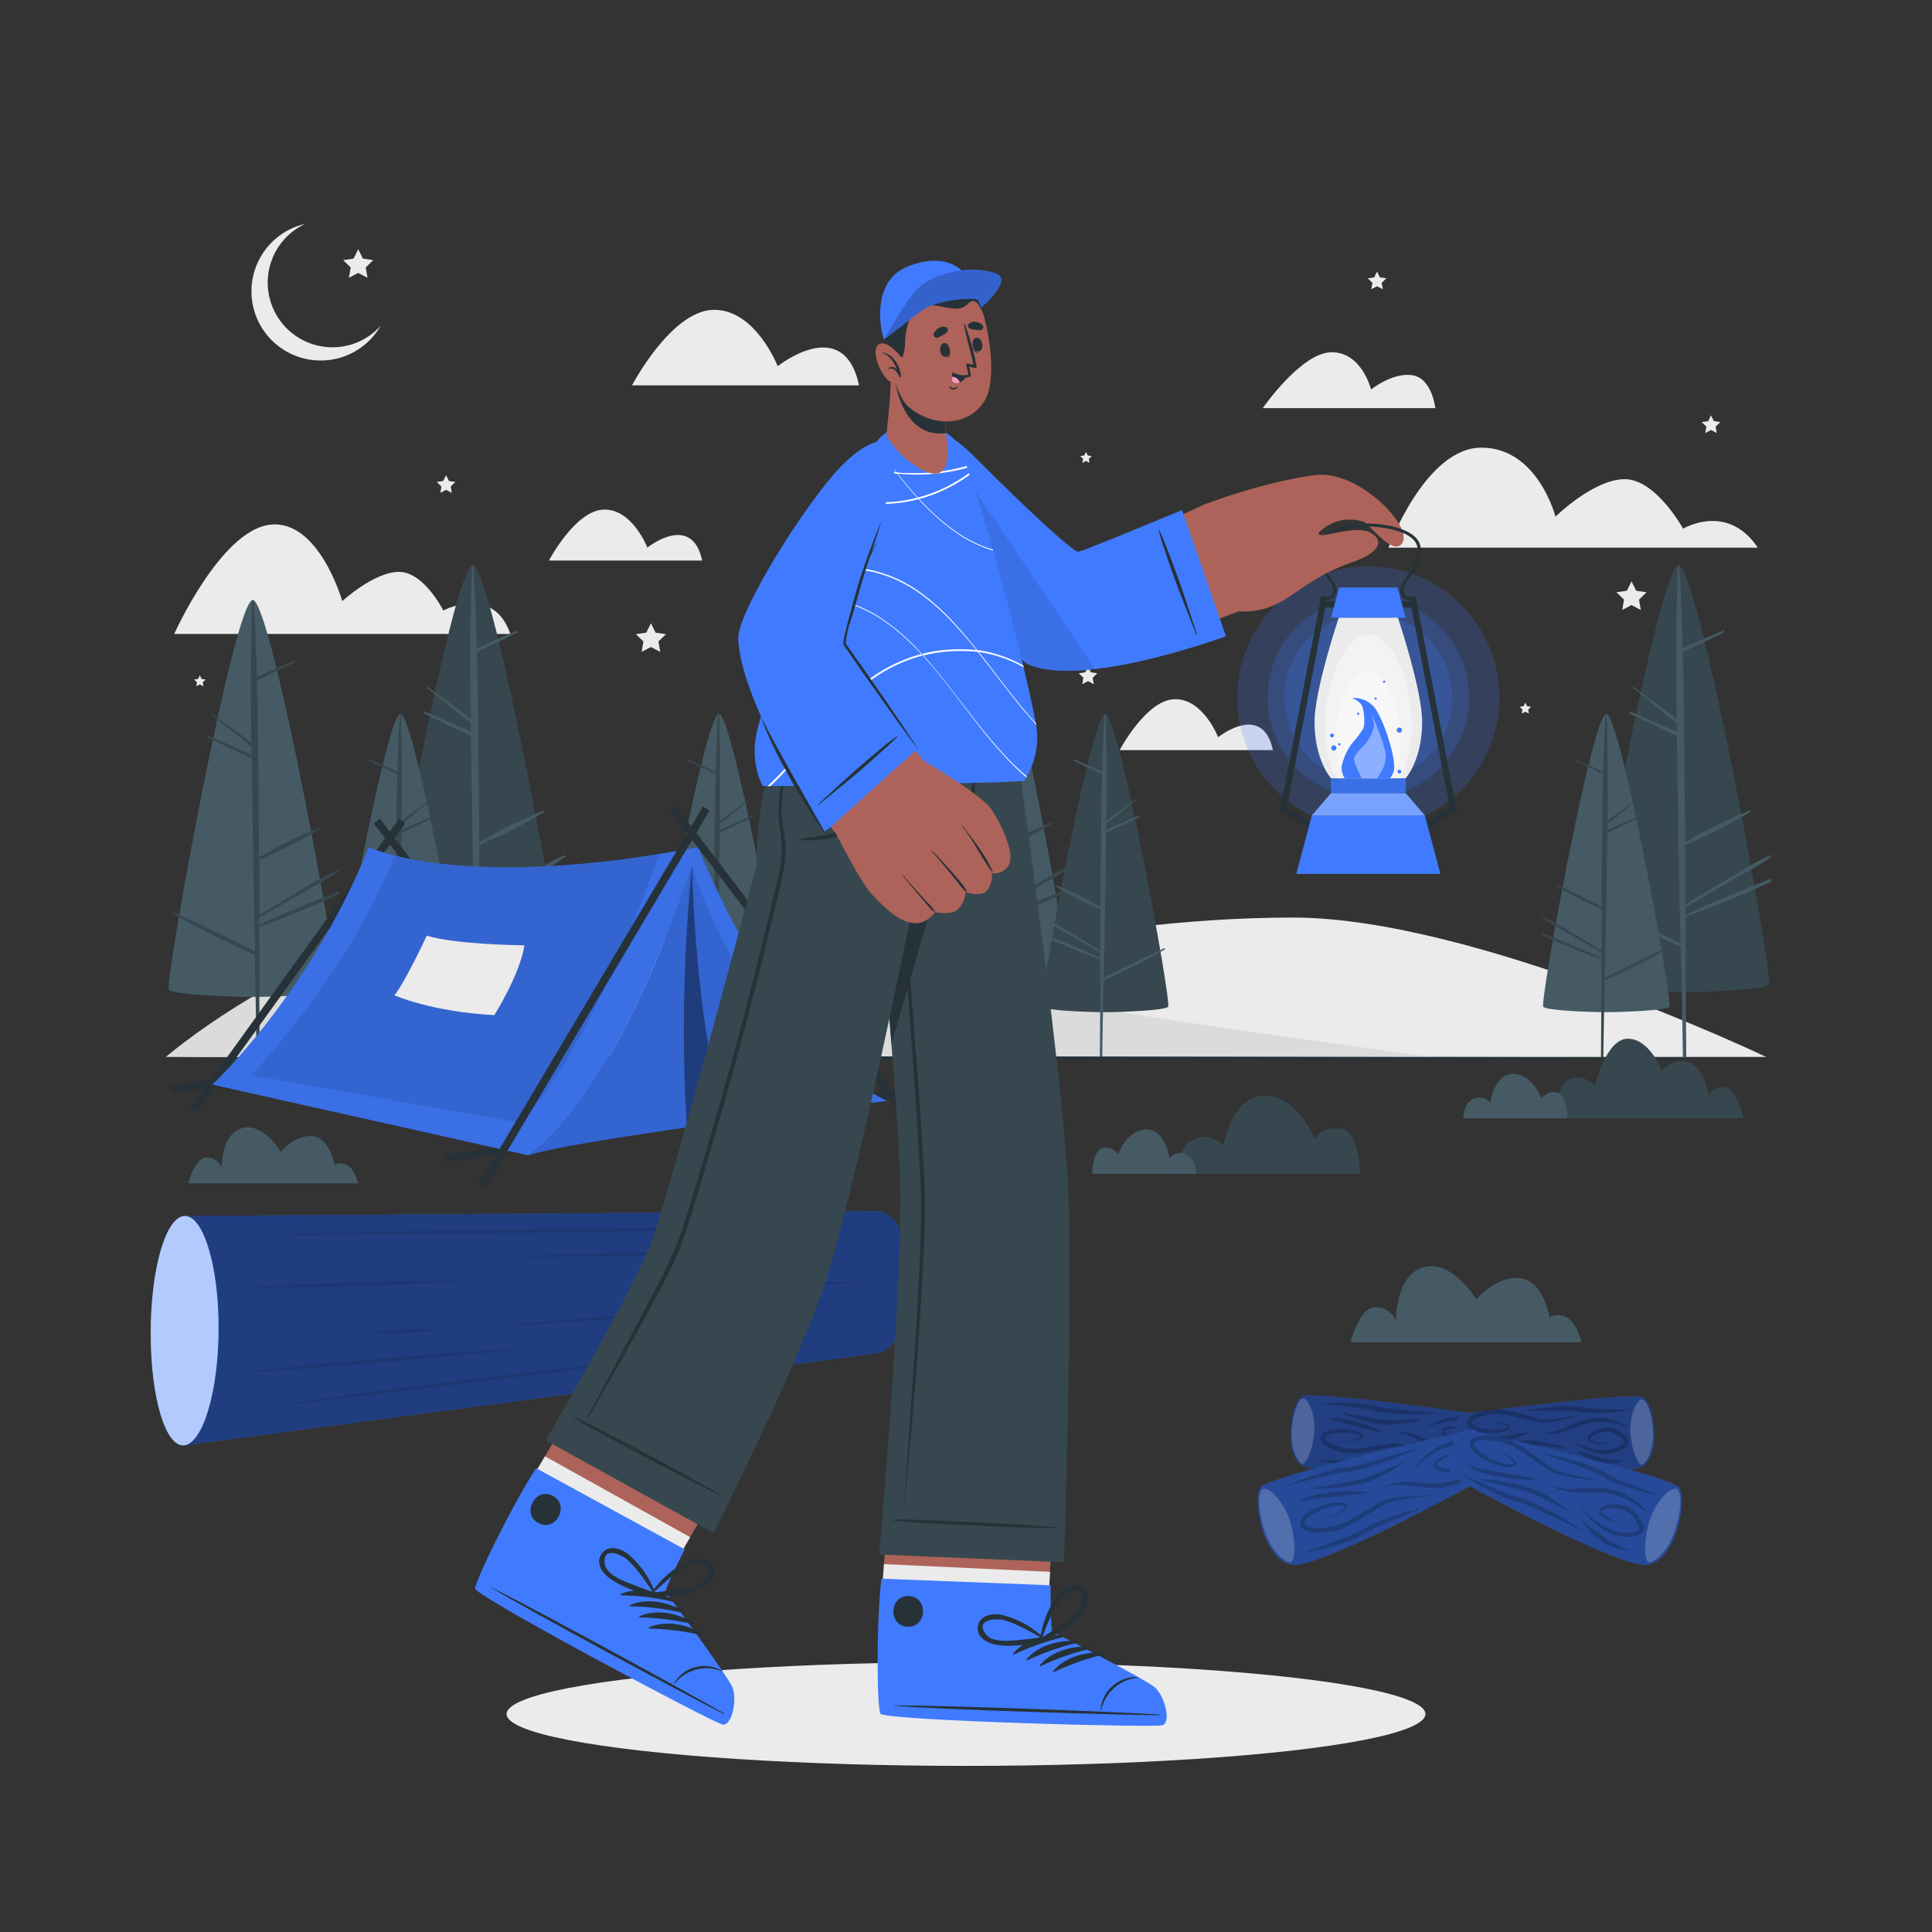 <svg xmlns="http://www.w3.org/2000/svg" viewBox="0 0 500 500"><rect x="0" y="0" width="500" height="500" fill="#333333" stroke="none"/><g id="freepik--background-complete--inject-83"><path d="M457.09,273.54s-75.57-36.08-122.43-36.08c-56.28,0-111,16.08-131.7,21.39-54.49,13.94-160,14.69-160,14.69Z" style="fill:#ebebeb"></path><path d="M42.91,273.54s42.91-37,91.38-37c33.84,0,82.4,7.65,128.13,20.2,17.42,4.78,108.07,16.77,108.07,16.77Z" style="fill:#dbdbdb"></path><path d="M454.92,141.73H359.34s9.48-25.88,24.06-25.88,19.16,17.86,19.16,17.86,9.84-9.7,17.92-9.7,15.11,12.82,15.11,12.82S447,129.94,454.92,141.73Z" style="fill:#ebebeb"></path><path d="M371.46,105.62H326.8s10-14.46,17.84-14.46,10.19,9.64,10.19,9.64,5.55-4.5,10.69-3.69S371.46,105.62,371.46,105.62Z" style="fill:#ebebeb"></path><path d="M132.08,164.07h-87S57,137.47,69.74,135.81s18.84,19.76,18.84,19.76S96.8,148,103.27,148s11.45,10,11.45,10S127.65,151.14,132.08,164.07Z" style="fill:#ebebeb"></path><path d="M222.32,99.74H163.56s10.09-19.27,21-19.55,16.71,14.58,16.71,14.58S218.35,81.1,222.32,99.74Z" style="fill:#ebebeb"></path><path d="M181.73,145.07H142.06s6.81-13,14.21-13.19,11.27,9.84,11.27,9.84S179,132.49,181.73,145.07Z" style="fill:#ebebeb"></path><path d="M329.44,194.14H289.77s6.82-13,14.21-13.19,11.28,9.84,11.28,9.84S326.75,181.56,329.44,194.14Z" style="fill:#ebebeb"></path><polygon points="92.71 64.49 91.5 66.93 88.81 67.32 90.76 69.22 90.3 71.89 92.71 70.63 95.11 71.89 94.65 69.22 96.6 67.32 93.91 66.93 92.71 64.49" style="fill:#ebebeb"></polygon><polygon points="168.46 161.29 167.26 163.73 164.56 164.12 166.51 166.02 166.05 168.7 168.46 167.44 170.87 168.7 170.41 166.02 172.35 164.12 169.66 163.73 168.46 161.29" style="fill:#ebebeb"></polygon><polygon points="422.24 150.45 421.03 152.89 418.34 153.28 420.29 155.18 419.83 157.86 422.24 156.59 424.64 157.86 424.18 155.18 426.13 153.28 423.44 152.89 422.24 150.45" style="fill:#ebebeb"></polygon><polygon points="115.45 122.97 114.7 124.48 113.04 124.72 114.24 125.9 113.96 127.55 115.45 126.77 116.93 127.55 116.65 125.9 117.85 124.72 116.19 124.48 115.45 122.97" style="fill:#ebebeb"></polygon><polygon points="281.59 172.49 280.84 174 279.18 174.24 280.38 175.41 280.1 177.07 281.59 176.28 283.07 177.07 282.79 175.41 283.99 174.24 282.33 174 281.59 172.49" style="fill:#ebebeb"></polygon><polygon points="281.05 116.95 280.59 117.88 279.56 118.03 280.31 118.76 280.13 119.78 281.05 119.3 281.97 119.78 281.79 118.76 282.54 118.03 281.51 117.88 281.05 116.95" style="fill:#ebebeb"></polygon><polygon points="51.72 174.78 51.26 175.71 50.23 175.86 50.98 176.58 50.8 177.61 51.72 177.12 52.64 177.61 52.47 176.58 53.21 175.86 52.18 175.71 51.72 174.78" style="fill:#ebebeb"></polygon><polygon points="394.76 181.84 394.3 182.77 393.27 182.92 394.02 183.64 393.84 184.67 394.76 184.19 395.68 184.67 395.5 183.64 396.25 182.92 395.22 182.77 394.76 181.84" style="fill:#ebebeb"></polygon><polygon points="356.38 70.28 355.63 71.79 353.97 72.03 355.18 73.2 354.89 74.86 356.38 74.08 357.87 74.86 357.58 73.2 358.79 72.03 357.12 71.79 356.38 70.28" style="fill:#ebebeb"></polygon><polygon points="442.81 107.48 442.06 108.99 440.4 109.23 441.6 110.4 441.32 112.06 442.81 111.28 444.29 112.06 444.01 110.4 445.21 109.23 443.55 108.99 442.81 107.48" style="fill:#ebebeb"></polygon><path d="M98.53,84.29A17.91,17.91,0,1,1,79,57.93,16.75,16.75,0,1,0,98.53,84.29Z" style="fill:#ebebeb"></path></g><g id="freepik--Trees--inject-83"><path d="M276.79,255.73c-1.32,1.32-16.66,1.91-22.24,1.91s-20.92-.59-22.23-1.91,17.26-103.27,22.23-103.27S278.1,254.42,276.79,255.73Z" style="fill:#455a64"></path><path d="M277.1,229.75c-3.79,1.45-17.83,7.17-20.87,8.83v-1.91c3.38-2,6.78-4,10.18-5.95,3.64-2.12,7.56-4,11-6.51.16-.12.07-.46-.16-.37-3.75,1.56-7.23,3.88-10.72,5.93s-6.86,4.11-10.27,6.21q0-7.33-.06-14.66a116.69,116.69,0,0,0,16-8.13c.18-.11.06-.43-.14-.34a117.2,117.2,0,0,0-15.86,7.81c0-2.54,0-5.08-.06-7.62-.14-13.08-.16-26.18-.5-39.26,3.33-1.68,6.76-3.16,10.09-4.85.22-.11.06-.49-.17-.4-3.38,1.32-6.63,2.88-9.94,4.34-.18-6.75-.44-13.5-.85-20.24a.18.18,0,0,0-.35,0c-.47,12.53-.43,25.07-.27,37.62-3.45-2.75-7.13-5.19-10.64-7.86-.13-.1-.26.13-.13.23,3.67,2.79,7.1,5.88,10.78,8.67l0,2.12c-3.74-1.71-7.53-3.3-11.31-4.91-.3-.13-.56.29-.26.44,3.85,1.84,7.69,3.72,11.58,5.47.09,6.21.2,12.42.28,18.63.14,10.85.38,21.7.61,32.54q-10.59-5.36-21.33-10.42c-.27-.12-.51.26-.24.41a222.19,222.19,0,0,0,21.59,10.85c.19,9,.38,18,.49,27a.43.43,0,0,0,.85,0c-.12-11.5-.14-23-.17-34.49,3.72-.92,17.78-6.94,21.12-8.59C277.7,230.21,277.46,229.61,277.1,229.75Z" style="fill:#37474f"></path><path d="M87.13,256.16C85.85,257.44,70.87,258,65.42,258S45,257.44,43.7,256.16,60.56,155.29,65.42,155.29,88.42,254.87,87.13,256.16Z" style="fill:#455a64"></path><path d="M87.44,230.78c-3.71,1.41-17.42,7-20.38,8.62,0-.62,0-1.24,0-1.87q5-2.91,10-5.8c3.56-2.07,7.38-3.92,10.7-6.36.16-.12.07-.45-.15-.36a88.22,88.22,0,0,0-10.47,5.78c-3.37,2-6.71,4-10,6.07,0-4.77,0-9.54-.06-14.32a113.56,113.56,0,0,0,15.63-7.94c.17-.1,0-.42-.15-.33A115.28,115.28,0,0,0,67,221.9c0-2.48,0-5,0-7.44-.14-12.78-.16-25.57-.49-38.35,3.25-1.64,6.6-3.09,9.85-4.74.22-.11.07-.48-.16-.39-3.3,1.29-6.48,2.82-9.71,4.24-.18-6.6-.43-13.19-.83-19.77a.17.17,0,0,0-.34,0c-.46,12.24-.42,24.49-.27,36.74-3.36-2.68-7-5.06-10.38-7.67-.14-.1-.26.12-.13.22,3.58,2.73,6.93,5.75,10.53,8.47,0,.69,0,1.38,0,2.08-3.65-1.67-7.35-3.23-11-4.81-.28-.12-.54.29-.25.43,3.76,1.81,7.51,3.65,11.32,5.35.08,6.07.19,12.13.27,18.2.13,10.59.37,21.19.59,31.78Q55.57,241,45.07,236.07c-.27-.13-.5.25-.24.4a221,221,0,0,0,21.09,10.59c.19,8.8.37,17.6.48,26.41a.42.42,0,0,0,.83,0c-.12-11.23-.14-22.46-.17-33.69,3.64-.9,17.37-6.78,20.63-8.39C88,231.23,87.79,230.64,87.44,230.78Z" style="fill:#37474f"></path><path d="M238.44,254.82c-1.38,1.38-17.49,2-23.35,2s-22-.62-23.35-2,18.13-108.47,23.35-108.47S239.83,253.44,238.44,254.82Z" style="fill:#37474f"></path><path d="M238.77,227.53c-4,1.52-18.73,7.53-21.91,9.28,0-.68,0-1.35,0-2,3.55-2.09,7.13-4.16,10.69-6.24,3.83-2.23,7.94-4.21,11.51-6.84.18-.13.08-.48-.16-.38-3.94,1.63-7.59,4.06-11.26,6.22s-7.21,4.31-10.78,6.52q0-7.69-.07-15.4a121.71,121.71,0,0,0,16.81-8.54c.18-.11.06-.44-.16-.36A124.41,124.41,0,0,0,216.77,218c0-2.67,0-5.34-.05-8-.15-13.74-.18-27.5-.53-41.24,3.5-1.76,7.1-3.32,10.6-5.09.23-.12.06-.52-.18-.42-3.55,1.38-7,3-10.44,4.55-.19-7.09-.46-14.18-.9-21.26a.18.18,0,0,0-.36,0c-.49,13.17-.45,26.34-.29,39.52-3.62-2.89-7.48-5.45-11.17-8.26-.14-.1-.28.14-.14.24,3.86,2.94,7.46,6.19,11.33,9.11l0,2.23c-3.93-1.79-7.92-3.46-11.88-5.16-.32-.14-.59.31-.28.46,4.05,1.94,8.08,3.92,12.17,5.75.09,6.52.21,13.05.29,19.57.15,11.39.4,22.79.64,34.18q-11.12-5.62-22.4-10.94a.25.25,0,0,0-.25.43A238.85,238.85,0,0,0,215.63,245c.2,9.46.4,18.93.52,28.39a.45.45,0,0,0,.89,0c-.13-12.07-.15-24.14-.18-36.22,3.91-1,18.68-7.29,22.19-9C239.41,228,239.15,227.39,238.77,227.53Z" style="fill:#455a64"></path><path d="M145.69,254.82c-1.39,1.38-17.5,2-23.36,2s-22-.62-23.35-2,18.13-108.47,23.35-108.47S147.07,253.44,145.69,254.82Z" style="fill:#37474f"></path><path d="M146,227.53c-4,1.52-18.73,7.53-21.91,9.28,0-.68,0-1.35,0-2,3.56-2.09,7.13-4.16,10.69-6.24,3.83-2.23,7.94-4.21,11.51-6.84.18-.13.08-.48-.16-.38-3.94,1.63-7.59,4.06-11.26,6.22s-7.21,4.31-10.78,6.52c0-5.13,0-10.26-.07-15.4a121.71,121.71,0,0,0,16.81-8.54c.18-.11.06-.44-.16-.36A123.7,123.7,0,0,0,124,218c0-2.67,0-5.34-.06-8-.15-13.74-.18-27.5-.53-41.24,3.5-1.76,7.1-3.32,10.6-5.09.23-.12.07-.52-.18-.42-3.55,1.38-7,3-10.44,4.55-.19-7.09-.46-14.18-.89-21.26a.19.19,0,0,0-.37,0c-.49,13.17-.45,26.34-.28,39.52-3.63-2.89-7.49-5.45-11.17-8.26-.15-.1-.29.14-.15.24,3.86,2.94,7.46,6.19,11.33,9.11l0,2.23C118,187.57,114,185.9,110,184.2c-.31-.14-.59.31-.28.46,4,1.94,8.08,3.92,12.17,5.75.1,6.52.21,13.05.29,19.57.15,11.39.4,22.79.64,34.18q-11.11-5.62-22.4-10.94a.25.25,0,0,0-.25.43A238.85,238.85,0,0,0,122.87,245c.2,9.46.4,18.93.52,28.39a.45.45,0,0,0,.89,0c-.13-12.07-.15-24.14-.18-36.22,3.91-1,18.68-7.29,22.19-9C146.65,228,146.39,227.39,146,227.53Z" style="fill:#455a64"></path><path d="M169.75,260.56c1,1,12.22,1.39,16.32,1.39s15.35-.43,16.32-1.39-12.67-75.81-16.32-75.81S168.78,259.59,169.75,260.56Z" style="fill:#455a64"></path><path d="M169.52,241.48c2.78,1.07,13.09,5.26,15.31,6.49,0-.47,0-.94,0-1.41l-7.47-4.36a90.22,90.22,0,0,1-8.05-4.78c-.12-.09,0-.34.12-.27a66.1,66.1,0,0,1,7.86,4.34c2.54,1.49,5,3,7.54,4.56,0-3.58,0-7.17,0-10.76a85.29,85.29,0,0,1-11.75-6c-.13-.07,0-.31.11-.25a86.69,86.69,0,0,1,11.64,5.74c0-1.86,0-3.73,0-5.59.1-9.61.12-19.22.37-28.83-2.45-1.23-5-2.32-7.41-3.56-.16-.08,0-.36.13-.29,2.48,1,4.86,2.12,7.3,3.18.13-4.95.32-9.9.62-14.85a.13.13,0,0,1,.25,0c.35,9.2.32,18.41.2,27.61,2.53-2,5.23-3.8,7.81-5.76.1-.08.2.09.1.16-2.7,2.05-5.22,4.32-7.92,6.37,0,.52,0,1,0,1.56,2.75-1.26,5.53-2.42,8.31-3.61.22-.1.41.22.19.32-2.83,1.36-5.64,2.74-8.51,4-.06,4.56-.14,9.12-.2,13.68-.1,8-.28,15.92-.45,23.88q7.77-3.93,15.66-7.64c.2-.1.38.18.18.3a167.6,167.6,0,0,1-15.85,8c-.14,6.61-.28,13.23-.36,19.84a.32.32,0,0,1-.63,0c.1-8.43.11-16.87.13-25.31-2.73-.68-13.05-5.1-15.5-6.31C169.07,241.82,169.25,241.38,169.52,241.48Z" style="fill:#37474f"></path><path d="M269.67,260.56c1,1,12.22,1.39,16.32,1.39s15.35-.43,16.32-1.39S289.64,184.75,286,184.75,268.7,259.59,269.67,260.56Z" style="fill:#37474f"></path><path d="M269.44,241.48c2.78,1.07,13.09,5.26,15.31,6.49,0-.47,0-.94,0-1.41l-7.48-4.36a91.49,91.49,0,0,1-8-4.78c-.12-.09-.05-.34.11-.27a66.23,66.23,0,0,1,7.87,4.34c2.54,1.49,5,3,7.54,4.56,0-3.58,0-7.17.05-10.76a84.73,84.73,0,0,1-11.75-6c-.13-.07,0-.31.11-.25a86.69,86.69,0,0,1,11.64,5.74c0-1.86,0-3.73,0-5.59.1-9.61.12-19.22.37-28.83-2.45-1.23-5-2.32-7.41-3.56-.16-.08,0-.36.13-.29,2.48,1,4.86,2.12,7.29,3.18.14-4.95.33-9.9.63-14.85a.13.13,0,0,1,.25,0c.35,9.2.32,18.41.2,27.61,2.53-2,5.23-3.8,7.81-5.76.1-.08.2.09.1.16-2.7,2.05-5.22,4.32-7.92,6.37,0,.52,0,1,0,1.56,2.75-1.26,5.53-2.42,8.31-3.61.21-.1.41.22.19.32-2.83,1.36-5.65,2.74-8.51,4-.06,4.56-.14,9.12-.2,13.68-.1,8-.28,15.92-.45,23.88q7.77-3.93,15.66-7.64a.18.18,0,0,1,.18.3,167.6,167.6,0,0,1-15.85,8c-.14,6.61-.28,13.23-.36,19.84a.32.32,0,0,1-.63,0c.09-8.43.11-16.87.13-25.31-2.73-.68-13.05-5.1-15.51-6.31C269,241.82,269.17,241.38,269.44,241.48Z" style="fill:#455a64"></path><path d="M87.31,260.56c1,1,12.23,1.39,16.32,1.39s15.36-.43,16.32-1.39-12.67-75.81-16.32-75.81S86.34,259.59,87.31,260.56Z" style="fill:#455a64"></path><path d="M87.08,241.48c2.79,1.07,13.09,5.26,15.32,6.49v-1.41c-2.48-1.46-5-2.91-7.47-4.36a88.66,88.66,0,0,1-8-4.78c-.13-.09-.06-.34.11-.27a67,67,0,0,1,7.87,4.34c2.53,1.49,5,3,7.54,4.56q0-5.37,0-10.76a84.61,84.61,0,0,1-11.74-6c-.13-.07,0-.31.1-.25a86.69,86.69,0,0,1,11.64,5.74c0-1.86,0-3.73,0-5.59.11-9.61.13-19.22.37-28.83-2.44-1.23-5-2.32-7.4-3.56-.16-.08,0-.36.12-.29,2.48,1,4.87,2.12,7.3,3.18.13-4.95.32-9.9.62-14.85a.13.13,0,0,1,.26,0c.34,9.2.31,18.41.2,27.61,2.53-2,5.23-3.8,7.8-5.76.1-.08.2.09.1.16-2.69,2.05-5.21,4.32-7.91,6.37,0,.52,0,1,0,1.56,2.74-1.26,5.53-2.42,8.3-3.61.22-.1.41.22.19.32-2.82,1.36-5.64,2.74-8.5,4-.07,4.56-.15,9.12-.2,13.68-.11,8-.28,15.92-.45,23.88q7.77-3.93,15.66-7.64a.17.17,0,0,1,.17.3,165.24,165.24,0,0,1-15.85,8q-.21,9.91-.36,19.84a.31.31,0,0,1-.62,0c.09-8.43.1-16.87.13-25.31-2.74-.68-13.06-5.1-15.51-6.31C86.64,241.82,86.82,241.38,87.08,241.48Z" style="fill:#37474f"></path><path d="M457.77,254.82c-1.38,1.38-17.5,2-23.36,2s-22-.62-23.35-2,18.13-108.47,23.35-108.47S459.15,253.44,457.77,254.82Z" style="fill:#37474f"></path><path d="M458.09,227.53c-4,1.52-18.73,7.53-21.91,9.28,0-.68,0-1.35,0-2,3.56-2.09,7.13-4.16,10.7-6.24,3.82-2.23,7.94-4.21,11.51-6.84.17-.13.07-.48-.17-.38-3.93,1.63-7.59,4.06-11.26,6.22s-7.21,4.31-10.78,6.52c0-5.13,0-10.26-.07-15.4a121.71,121.71,0,0,0,16.81-8.54c.18-.11.06-.44-.15-.36A123.24,123.24,0,0,0,436.1,218c0-2.67,0-5.34-.06-8-.15-13.74-.17-27.5-.52-41.24,3.49-1.76,7.09-3.32,10.59-5.09.23-.12.07-.52-.18-.42-3.54,1.38-7,3-10.44,4.55-.19-7.09-.46-14.18-.89-21.26a.19.19,0,0,0-.37,0c-.49,13.17-.45,26.34-.28,39.52-3.62-2.89-7.49-5.45-11.17-8.26-.14-.1-.28.14-.14.24,3.85,2.94,7.46,6.19,11.32,9.11l0,2.23c-3.93-1.79-7.91-3.46-11.88-5.16-.31-.14-.59.31-.27.46,4,1.94,8.07,3.92,12.17,5.75.09,6.52.2,13.05.28,19.57.15,11.39.4,22.79.65,34.18q-11.13-5.62-22.41-10.94a.25.25,0,0,0-.25.43A238.85,238.85,0,0,0,435,245c.21,9.46.4,18.93.52,28.39a.45.45,0,0,0,.9,0c-.14-12.07-.16-24.14-.19-36.22,3.91-1,18.68-7.29,22.19-9C458.73,228,458.48,227.39,458.09,227.53Z" style="fill:#455a64"></path><path d="M399.39,260.56c1,1,12.23,1.39,16.32,1.39s15.36-.43,16.33-1.39-12.67-75.81-16.33-75.81S398.43,259.59,399.39,260.56Z" style="fill:#455a64"></path><path d="M399.17,241.48c2.78,1.07,13.08,5.26,15.31,6.49,0-.47,0-.94,0-1.41L407,242.2a90.05,90.05,0,0,1-8-4.78c-.12-.09-.06-.34.11-.27a66.23,66.23,0,0,1,7.87,4.34c2.53,1.49,5,3,7.54,4.56q0-5.37,0-10.76a85.18,85.18,0,0,1-11.74-6c-.13-.07,0-.31.1-.25a86.81,86.81,0,0,1,11.65,5.74c0-1.86,0-3.73,0-5.59.1-9.61.12-19.22.36-28.83-2.44-1.23-5-2.32-7.4-3.56-.16-.08-.05-.36.12-.29,2.48,1,4.87,2.12,7.3,3.18.13-4.95.32-9.9.63-14.85a.13.13,0,0,1,.25,0c.34,9.2.32,18.41.2,27.61,2.53-2,5.23-3.8,7.81-5.76.1-.08.19.09.09.16-2.69,2.05-5.21,4.32-7.91,6.37,0,.52,0,1,0,1.56,2.75-1.26,5.53-2.42,8.3-3.61.22-.1.42.22.19.32-2.82,1.36-5.64,2.74-8.5,4q-.11,6.84-.2,13.68c-.11,8-.28,15.92-.45,23.88q7.77-3.93,15.66-7.64a.17.17,0,0,1,.17.3,166.24,166.24,0,0,1-15.84,8c-.14,6.61-.28,13.23-.37,19.84a.31.31,0,0,1-.62,0c.09-8.43.11-16.87.13-25.31-2.73-.68-13.06-5.1-15.51-6.31C398.72,241.82,398.9,241.38,399.17,241.48Z" style="fill:#37474f"></path></g><g id="freepik--Floor--inject-83"><polygon points="38.64 273.87 91.48 273.62 144.32 273.54 250 273.37 355.68 273.53 408.52 273.62 461.36 273.87 408.52 274.11 355.68 274.2 250 274.37 144.32 274.2 91.48 274.11 38.64 273.87" style="fill:#263238"></polygon></g><g id="freepik--Plants--inject-83"><path d="M352,303.78H304.39s.11-7.09,4.79-9a6.39,6.39,0,0,1,7.47,1.79s1.91-13,10.63-13,12.91,11.24,12.91,11.24,1.95-3.4,6.8-2.76S352,303.78,352,303.78Z" style="fill:#37474f"></path><path d="M451.24,289.4s-1.46-6.81-4.37-7.86-4.69,2-4.69,2-.69-6.51-4.83-8.46-7.24,2-7.24,2-3.17-8.26-8.84-8.26S412.74,281,412.74,281s-3.34-3.61-6.77-1.57-3.44,10-3.44,10Z" style="fill:#37474f"></path><path d="M92.68,306.25H48.76s1.44-6.2,4.36-6.64,4.26,2.44,4.26,2.44-.13-8.64,5.31-10.11,10,6.16,10,6.16,3.42-4.35,8.06-4.07,5.83,7.46,5.83,7.46S90.81,299,92.68,306.25Z" style="fill:#455a64"></path><path d="M409.29,347.37H349.54s2-8.43,5.93-9,5.8,3.31,5.8,3.31-.17-11.75,7.23-13.75,13.6,8.38,13.6,8.38,4.64-5.92,11-5.54S401,340.9,401,340.9,406.75,337.51,409.29,347.37Z" style="fill:#455a64"></path><path d="M405.68,289.4h-27s.07-4,2.72-5.08a3.62,3.62,0,0,1,4.23,1s1.08-7.39,6-7.39,7.31,6.37,7.31,6.37a3.81,3.81,0,0,1,3.85-1.57C405.58,283.11,405.68,289.4,405.68,289.4Z" style="fill:#455a64"></path><path d="M282.62,303.78h27s-.07-4-2.72-5.09a3.62,3.62,0,0,0-4.23,1s-1.08-7.39-6-7.39-7.31,6.37-7.31,6.37a3.79,3.79,0,0,0-3.85-1.56C282.73,297.48,282.62,303.78,282.62,303.78Z" style="fill:#455a64"></path></g><g id="freepik--Shadow--inject-83"><ellipse cx="250" cy="443.59" rx="118.9" ry="13.42" style="fill:#ebebeb"></ellipse></g><g id="freepik--Tent--inject-83"><rect x="114.83" y="290.07" width="122.86" height="2" transform="translate(-39.3 27.78) rotate(-8.11)" style="fill:#263238"></rect><rect x="44.99" y="274.18" width="101.07" height="2" transform="matrix(0.99, -0.13, 0.13, 0.99, -36.08, 15.31)" style="fill:#263238"></rect><rect x="118.94" y="204.92" width="2" height="74.06" transform="translate(-121.95 121.89) rotate(-37.23)" style="fill:#263238"></rect><rect x="31.12" y="248.81" width="92.08" height="2" transform="translate(-170.58 166.26) rotate(-54.2)" style="fill:#263238"></rect><path d="M180.67,219.23S162.16,280.78,136.75,299L54.94,280.69s25-23.12,40.53-61.46C95.47,219.23,119.41,231,180.67,219.23Z" style="fill:#407BFF"></path><path d="M180.67,219.23S162.16,280.78,136.75,299L54.94,280.69s25-23.12,40.53-61.46C95.47,219.23,119.41,231,180.67,219.23Z" style="opacity:0.1"></path><path d="M136.75,299c12.49-4.26,92.69-14.1,92.69-14.1-28.94-13.67-48.77-65.67-48.77-65.67h0C180.38,220.19,162,280.92,136.75,299Z" style="fill:#407BFF"></path><path d="M136.75,299c12.49-4.26,92.69-14.1,92.69-14.1-28.94-13.67-48.77-65.67-48.77-65.67h0C180.38,220.19,162,280.92,136.75,299Z" style="opacity:0.1"></path><path d="M136.75,299c10.26-3.5,66.27-10.78,85.89-13.26l6.8-.84c-28.94-13.67-48.77-65.67-48.77-65.67h0c0,.16-.59,1.93-1.57,4.86C174.15,239,157.82,283.89,136.75,299Z" style="opacity:0.1"></path><path d="M65.08,278.26l69.76,12.37c17.1-18.71,31.53-57.53,35.76-69.62-36.92,6-58.54,2.9-68.48.4C90.36,251.75,65.08,278.26,65.08,278.26Z" style="opacity:0.1"></path><path d="M127.93,262.71s6.61-10.43,7.79-18.06c0,0-17.63-.15-25.27-2.5,0,0-5.58,12-8.37,15.42C102.08,257.57,111.48,261.83,127.93,262.71Z" style="fill:#ebebeb"></path><path d="M179.1,224.1c3.53,11.91,17.58,44.78,43.54,61.64l6.8-.84c-28.94-13.67-48.77-65.67-48.77-65.67h0C180.62,219.4,180.08,221.17,179.1,224.1Z" style="fill:#407BFF"></path><path d="M179.1,224.1c3.53,11.91,17.58,44.78,43.54,61.64l6.8-.84c-28.94-13.67-48.77-65.67-48.77-65.67h0C180.62,219.4,180.08,221.17,179.1,224.1Z" style="opacity:0.1"></path><path d="M177.74,291.76c3.61-.52,7.25-1,10.84-1.52-8.51-19.76-9.48-66.14-9.48-66.14A426.82,426.82,0,0,0,177.74,291.76Z" style="opacity:0.4"></path><rect x="202.51" y="199.37" width="2" height="96.87" transform="translate(-108.46 173.65) rotate(-37.23)" style="fill:#263238"></rect><rect x="97.09" y="257.01" width="113.45" height="2" transform="translate(-146.57 258.5) rotate(-59.29)" style="fill:#263238"></rect></g><g id="freepik--Logs--inject-83"><path d="M47.31,314.71V374.1L227,350.22c4.87-.57,8.81-9,8.81-18.93s-3.94-17.86-8.81-17.82Z" style="fill:#407BFF"></path><path d="M47.31,314.71V374.1L227,350.22c4.87-.57,8.81-9,8.81-18.93s-3.94-17.86-8.81-17.82Z" style="opacity:0.5"></path><path d="M56.57,343.69c0,16-3.94,29.62-8.81,30.34S39,361.78,39,345.05s3.95-30.31,8.81-30.35S56.57,327.65,56.57,343.69Z" style="fill:#407BFF"></path><path d="M56.57,343.69c0,16-3.94,29.62-8.81,30.34S39,361.78,39,345.05s3.95-30.31,8.81-30.35S56.57,327.65,56.57,343.69Z" style="fill:#fff;opacity:0.6"></path><g style="opacity:0.1"><polygon points="228.37 317.37 207.57 317.43 186.78 317.57 145.2 318 103.61 318.65 82.82 319.06 62.03 319.61 82.82 319.59 103.61 319.44 145.2 318.97 186.78 318.28 207.57 317.86 228.37 317.37"></polygon><path d="M121.12,331.46c-4.93,0-9.85,0-14.77.07s-9.85.23-14.78.33-9.85.35-14.77.58l-7.39.38c-2.46.17-4.92.3-7.38.5,2.46.05,4.92,0,7.38,0l7.39-.08c4.92-.07,9.85-.24,14.77-.35s9.85-.35,14.78-.6S116.19,331.83,121.12,331.46Z"></path><path d="M211.34,323.47c-6.71,0-13.42,0-20.13.12l-20.13.34-20.13.56-10.07.36-10.07.48h10.07l10.07-.1,20.13-.37,20.13-.59C197.92,324.05,204.63,323.81,211.34,323.47Z"></path><path d="M216,336.78c-7.5.35-15,.79-22.49,1.26l-22.48,1.53-22.47,1.78-11.24,1-11.23,1.11,11.24-.63,11.24-.73,22.49-1.6,22.47-1.77C201,338.12,208.53,337.49,216,336.78Z"></path><path d="M175.85,351c-9,.84-18,1.79-26.95,2.77L122,356.87,95,360.33,81.57,362.2l-13.46,2,13.48-1.49,13.47-1.58L122,357.87l26.93-3.38C157.91,353.35,166.88,352.21,175.85,351Z"></path><path d="M138.78,348.72c-6.46.33-12.91.77-19.36,1.22l-19.36,1.5-19.35,1.77-9.67,1c-3.23.37-6.45.71-9.67,1.11,3.22-.15,6.45-.39,9.68-.58l9.68-.69,19.35-1.56,19.35-1.76C125.88,350.09,132.33,349.46,138.78,348.72Z"></path><path d="M227,331.64c-5.67,0-11.34.16-17,.3s-11.34.35-17,.52-11.34.45-17,.73l-8.51.45c-2.83.18-5.67.33-8.5.55,2.83,0,5.67-.06,8.5-.09l8.51-.19c5.67-.14,11.34-.36,17-.54s11.34-.46,17-.75S221.35,332,227,331.64Z"></path><path d="M112.86,344.11a55.18,55.18,0,0,0-8-.13,56.25,56.25,0,0,0-8,.91,53.83,53.83,0,0,0,8,.13A57.55,57.55,0,0,0,112.86,344.11Z"></path><path d="M210,346.64a65.2,65.2,0,0,0-8,.05,62.51,62.51,0,0,0-8,.93,63.29,63.29,0,0,0,8,0A64.58,64.58,0,0,0,210,346.64Z"></path></g><path d="M384.16,366.24s-44.6-6.52-47.28-4.8-5.1,14.72.29,17.89,46.27-2.6,46.27-2.6S387.87,372.83,384.16,366.24Z" style="fill:#407BFF"></path><path d="M384.16,366.24s-44.6-6.52-47.28-4.8-5.1,14.72.29,17.89,46.27-2.6,46.27-2.6S387.87,372.83,384.16,366.24Z" style="opacity:0.49"></path><path d="M337.1,361.94c1.36-.31,3.53,4.16,3,9.13-.47,4.73-2.25,7.89-3,7.79s-3.23-2.86-2.82-9C334.63,365.47,336,362.19,337.1,361.94Z" style="fill:#fff;opacity:0.2"></path><g style="opacity:0.2"><path d="M341.78,363.18a65.92,65.92,0,0,1,7.7-.09c1.29.05,2.57.17,3.86.33a17.13,17.13,0,0,1,2,.37c.68.17,1.18.31,1.82.41,2.46.43,5,.61,7.55.83s5.09.41,7.64.65a73,73,0,0,1-7.69.31,50.33,50.33,0,0,1-7.72-.57c-.62-.1-1.36-.32-1.91-.47s-1.2-.26-1.82-.37c-1.23-.23-2.5-.37-3.76-.53Z"></path><path d="M346.85,365.56q2.73.39,5.4.91c1.78.32,3.57.7,5.32.93a33.73,33.73,0,0,0,5.33.07c1.81-.07,3.63-.12,5.47-.14a39.61,39.61,0,0,1-5.39,1.1,22,22,0,0,1-5.57.19A38.52,38.52,0,0,1,352,367.4,45.55,45.55,0,0,1,346.85,365.56Z"></path><path d="M368.75,369.75a15.38,15.38,0,0,1,8-3,9.85,9.85,0,0,1,4.39.73,5.68,5.68,0,0,1,1.94,1.32,3.32,3.32,0,0,1,.71,1.1,1.26,1.26,0,0,1,.07.47,1.37,1.37,0,0,1-.07.34c0,.07-.06.12-.09.18a3.27,3.27,0,0,1-.41.55,7.55,7.55,0,0,1-4,2.15,4.91,4.91,0,0,1-2.37-.18,10.47,10.47,0,0,1-2-.92,3.54,3.54,0,0,1-1.67-1.72,1,1,0,0,1,.12-.81,1.17,1.17,0,0,1,.57-.44,4.21,4.21,0,0,1,1.11-.28,8.91,8.91,0,0,1,2.19,0,3.85,3.85,0,0,1,2,.75,6.27,6.27,0,0,0-4.08-.18,4.51,4.51,0,0,0-.92.31c-.27.16-.31.25-.24.41a2.9,2.9,0,0,0,1.38,1.11,13.88,13.88,0,0,0,1.89.72,3.81,3.81,0,0,0,1.84.06,6.56,6.56,0,0,0,3.32-1.84,1.35,1.35,0,0,0,.24-.3l0,0a.09.09,0,0,0,0,.07s0,0,0-.05a2,2,0,0,0-.44-.66,4.82,4.82,0,0,0-1.53-1.08,10,10,0,0,0-3.9-.84,13.55,13.55,0,0,0-4.08.54A21.22,21.22,0,0,0,368.75,369.75Z"></path><path d="M383.59,374.07a15.66,15.66,0,0,1-5.54,1.78,13.48,13.48,0,0,1-3,0,13.31,13.31,0,0,1-2.91-.71,39.42,39.42,0,0,1-5.22-2.54,18.34,18.34,0,0,0-5.33-1.86,12.35,12.35,0,0,1,5.74,1c1.81.74,3.46,1.64,5.22,2.25a13.43,13.43,0,0,0,5.41.86A27.24,27.24,0,0,0,383.59,374.07Z"></path><path d="M340.13,377.88c2.3,0,4.6,0,6.88.07a48,48,0,0,0,6.72-.25,27.54,27.54,0,0,1,6.95-.37,54.46,54.46,0,0,1,6.87.75l-6.87.22a37.52,37.52,0,0,0-6.73.61,30.82,30.82,0,0,1-7,0A56,56,0,0,1,340.13,377.88Z"></path><path d="M371.07,376.41c-1.9-.47-3.79-1-5.7-1.36-.95-.21-1.9-.41-2.85-.54a7.23,7.23,0,0,0-2.78.07c-1.89.37-3.81.78-5.75,1.12-1,.17-2,.3-3,.38a10.85,10.85,0,0,1-3.1-.12,25.13,25.13,0,0,1-2.89-.86,6.9,6.9,0,0,1-2.74-1.66,2.07,2.07,0,0,1-.45-.9,1.74,1.74,0,0,1,.13-1.06,2.57,2.57,0,0,1,1.45-1.15,10.47,10.47,0,0,1,3-.51,16.67,16.67,0,0,1,3,.16,6.69,6.69,0,0,1,2.92,1,1.08,1.08,0,0,1,.52.8.87.87,0,0,1-.65.72,5.7,5.7,0,0,1-1.48.32,20.8,20.8,0,0,1-2.95.07,27.71,27.71,0,0,0,2.9-.4c.83-.17,2.32-.58,1.3-1a6.3,6.3,0,0,0-2.65-.69,16,16,0,0,0-2.85,0,11.14,11.14,0,0,0-2.71.57c-.38.17-.74.4-.81.6a.68.68,0,0,0,.18.75,6.28,6.28,0,0,0,2.27,1.28,24.85,24.85,0,0,0,2.75.79,17.69,17.69,0,0,0,5.59-.21c1.93-.26,3.83-.67,5.8-.91a10.83,10.83,0,0,1,1.53-.1,10.33,10.33,0,0,1,1.52.2c1,.2,1.93.45,2.87.73C367.4,375.06,369.26,375.68,371.07,376.41Z"></path><path d="M358.48,370.89c-2.63-.44-5.14-1.13-7.65-1.81l-3.75-1a18.08,18.08,0,0,0-3.82-.67,8.84,8.84,0,0,1,4-.28,28.48,28.48,0,0,1,3.91.78A31.51,31.51,0,0,1,358.48,370.89Z"></path></g><path d="M378,366s44.67-6,47.33-4.28,4.94,14.77-.48,17.88-46.24-3.1-46.24-3.1S374.23,372.51,378,366Z" style="fill:#407BFF"></path><path d="M378,366s44.67-6,47.33-4.28,4.94,14.77-.48,17.88-46.24-3.1-46.24-3.1S374.23,372.51,378,366Z" style="opacity:0.49"></path><path d="M425.1,362.17c-1.35-.32-3.57,4.12-3.12,9.1.42,4.74,2.16,7.91,2.9,7.82s3.27-2.82,2.92-8.92C427.54,365.73,426.23,362.44,425.1,362.17Z" style="fill:#fff;opacity:0.2"></path><g style="opacity:0.2"><path d="M379.61,375.16l7.66.42c1.27,0,2.54.12,3.79.1a16.26,16.26,0,0,0,1.86-.07c.56-.05,1.33-.14,2-.13a50.58,50.58,0,0,1,7.71.72,74.63,74.63,0,0,1,7.53,1.59q-3.84-.29-7.65-.63c-2.54-.2-5.09-.46-7.58-.45-.65,0-1.16.05-1.87.11a18.58,18.58,0,0,1-2,0c-1.3-.06-2.59-.15-3.87-.32A64.55,64.55,0,0,1,379.61,375.16Z"></path><path d="M384.25,375a46.2,46.2,0,0,1,5.31-1.43,37.8,37.8,0,0,1,5.46-.8,22,22,0,0,1,5.54.63,40.4,40.4,0,0,1,5.29,1.51c-1.83-.15-3.65-.35-5.44-.56a34.73,34.73,0,0,0-5.33-.35c-1.76.09-3.57.34-5.37.52S386.09,374.91,384.25,375Z"></path><path d="M406.41,372.56a22,22,0,0,0,3.83,1.76,13.6,13.6,0,0,0,4,.87,10,10,0,0,0,4-.54,4.85,4.85,0,0,0,1.62-.95,2.11,2.11,0,0,0,.48-.63c0-.05,0-.07,0-.05a.06.06,0,0,0,0,.07l0,0a1.54,1.54,0,0,0-.22-.32,6.47,6.47,0,0,0-3.17-2.09,3.79,3.79,0,0,0-1.83-.09,14.14,14.14,0,0,0-2,.58,2.93,2.93,0,0,0-1.46,1c-.08.16,0,.25.21.43a4.26,4.26,0,0,0,.89.38,6.27,6.27,0,0,0,4.08.14,3.86,3.86,0,0,1-2.05.59,9.41,9.41,0,0,1-2.18-.14,4.39,4.39,0,0,1-1.09-.37,1.17,1.17,0,0,1-.53-.49,1,1,0,0,1-.06-.82,3.58,3.58,0,0,1,1.81-1.58,10.37,10.37,0,0,1,2.08-.76,4.87,4.87,0,0,1,2.37,0,7.52,7.52,0,0,1,3.86,2.46,3.53,3.53,0,0,1,.36.57l.08.2a1.86,1.86,0,0,1,0,.34,1.23,1.23,0,0,1-.11.45,2.92,2.92,0,0,1-.8,1.05,5.63,5.63,0,0,1-2,1.17,9.85,9.85,0,0,1-4.43.38A15.49,15.49,0,0,1,406.41,372.56Z"></path><path d="M421.54,369.41a26.46,26.46,0,0,0-5.53-1.26,13.34,13.34,0,0,0-5.45.43c-1.8.47-3.52,1.24-5.39,1.84a12.4,12.4,0,0,1-5.79.54,18.57,18.57,0,0,0,5.46-1.44,38.74,38.74,0,0,1,5.39-2.13,11.62,11.62,0,0,1,5.93-.19A15.54,15.54,0,0,1,421.54,369.41Z"></path><path d="M394.82,365.13a56.47,56.47,0,0,1,6.82-1.05,31.39,31.39,0,0,1,7,0,37.71,37.71,0,0,0,6.74.59l6.87.19a54.56,54.56,0,0,1-6.86.78,27.5,27.5,0,0,1-6.95-.34,45.34,45.34,0,0,0-6.73-.22Q398.28,365.11,394.82,365.13Z"></path><path d="M409.25,366.09c-1.87.59-3.77,1.07-5.69,1.51-1,.2-1.93.37-2.92.49a9.54,9.54,0,0,1-1.53.09,11.67,11.67,0,0,1-1.51-.22c-2-.4-3.82-.95-5.71-1.36a17.82,17.82,0,0,0-5.57-.64,23,23,0,0,0-2.79.57,5.94,5.94,0,0,0-2.36,1.1c-.26.27-.33.45-.24.73s.38.46.76.66a10.6,10.6,0,0,0,2.65.78,15.94,15.94,0,0,0,2.84.24,6.11,6.11,0,0,0,2.7-.48c1-.36-.41-.88-1.22-1.12s-1.9-.45-2.86-.62a20.64,20.64,0,0,1,2.93.3,6.08,6.08,0,0,1,1.46.43.88.88,0,0,1,.59.77,1.11,1.11,0,0,1-.58.76,6.77,6.77,0,0,1-3,.74,16.72,16.72,0,0,1-3-.08,10.16,10.16,0,0,1-3-.74,2.58,2.58,0,0,1-1.36-1.27,1.66,1.66,0,0,1,0-1.06,1.94,1.94,0,0,1,.51-.86,6.89,6.89,0,0,1,2.87-1.44,23,23,0,0,1,2.94-.63,10.62,10.62,0,0,1,3.1.12c1,.16,2,.37,2.92.61,1.91.49,3.79,1,5.65,1.57a7.17,7.17,0,0,0,2.76.28c1-.06,1.93-.18,2.89-.32C405.39,366.77,407.32,366.41,409.25,366.09Z"></path><path d="M396.27,370.61a31,31,0,0,1-7.54,2.42,26.13,26.13,0,0,1-4,.47,8.5,8.5,0,0,1-4-.59,17.19,17.19,0,0,0,3.86-.37l3.82-.72A78.14,78.14,0,0,1,396.27,370.61Z"></path><path d="M408.17,375.46c2,.65,3.95,1.3,5.92,1.76a30,30,0,0,0,3,.55c1,.15,2,.17,3.1.24a8.47,8.47,0,0,1-3.14.72,11.63,11.63,0,0,1-3.22-.31,13.86,13.86,0,0,1-3-1.12A10.41,10.41,0,0,1,408.17,375.46Z"></path></g><path d="M381.44,369.94s-52.91,11.9-55.17,15,.61,18.74,8,20S385.15,382,385.15,382,388.44,375.75,381.44,369.94Z" style="fill:#407BFF"></path><path d="M381.44,369.94s-52.91,11.9-55.17,15,.61,18.74,8,20S385.15,382,385.15,382,388.44,375.75,381.44,369.94Z" style="opacity:0.4"></path><path d="M326.73,385.39c1.39-.93,5.75,3.15,7.33,8.95,1.51,5.52.87,9.83,0,10s-4.86-1.81-7-8.85C325.47,390.42,325.57,386.16,326.73,385.39Z" style="fill:#fff;opacity:0.2"></path><g style="opacity:0.2"><path d="M332.52,384.77a85.05,85.05,0,0,1,8.64-3.32c1.46-.5,3-.91,4.47-1.27a22.26,22.26,0,0,1,2.33-.43,21.23,21.23,0,0,0,2.24-.31c3-.58,5.9-1.51,8.84-2.35l8.84-2.67c-2.78,1.35-5.64,2.5-8.54,3.57a61,61,0,0,1-8.91,2.66c-.75.15-1.64.23-2.33.3a21.86,21.86,0,0,0-2.22.37c-1.49.28-3,.68-4.46,1s-3,.78-4.44,1.2Z"></path><path d="M339.24,385.26c2.15-.45,4.31-.85,6.46-1.21s4.32-.72,6.4-1.22a40.45,40.45,0,0,0,6-2.25q3-1.32,6-2.6a51.35,51.35,0,0,1-5.62,3.46,26.93,26.93,0,0,1-6.16,2.59,49.45,49.45,0,0,1-6.56,1A63,63,0,0,1,339.24,385.26Z"></path><path d="M365.64,380.52a18.82,18.82,0,0,1,7.78-6.69,11.9,11.9,0,0,1,5.2-1.05,6.86,6.86,0,0,1,2.7.65,3.5,3.5,0,0,1,1.23.9,1.57,1.57,0,0,1,.27.45,2.38,2.38,0,0,1,.06.37c0,.09,0,.16,0,.24a3,3,0,0,1-.21.75,9,9,0,0,1-3.55,4.1,5.68,5.68,0,0,1-2.68.81,13,13,0,0,1-2.64-.14,4.22,4.22,0,0,1-2.58-1.17,1.08,1.08,0,0,1-.2-.9,1.41,1.41,0,0,1,.43-.71,5.14,5.14,0,0,1,1.11-.79,10.8,10.8,0,0,1,2.44-.94,4.74,4.74,0,0,1,2.56,0,5.1,5.1,0,0,0-2.47.37,10.34,10.34,0,0,0-2.22,1.14c-.66.43-1.44,1.1-1,1.41a3.53,3.53,0,0,0,2.07.69,14.44,14.44,0,0,0,2.46,0,4.64,4.64,0,0,0,2.14-.73,8,8,0,0,0,3-3.55,2.73,2.73,0,0,0,.15-.47v-.08a0,0,0,0,0,0,.05.22.22,0,0,0-.06-.09,2.5,2.5,0,0,0-.81-.59,5.83,5.83,0,0,0-2.24-.56,12,12,0,0,0-4.78.76,16.48,16.48,0,0,0-4.35,2.42A25.25,25.25,0,0,0,365.64,380.52Z"></path><path d="M384.17,379a19.29,19.29,0,0,1-5.5,4.3,16.45,16.45,0,0,1-3.31,1.32,16,16,0,0,1-3.55.45,50.75,50.75,0,0,1-6.94-.58,21.06,21.06,0,0,0-6.8.3,15.3,15.3,0,0,1,6.86-1.26c2.35.07,4.6.38,6.86.3a15.57,15.57,0,0,0,3.29-.35,19.1,19.1,0,0,0,3.18-1A30.29,30.29,0,0,0,384.17,379Z"></path><path d="M337,402l7.78-2.79a53.83,53.83,0,0,0,7.48-3.17,33.73,33.73,0,0,1,7.62-3.41,71.79,71.79,0,0,1,8-2.21l-7.66,3.1a46,46,0,0,0-7.32,3.58,37.41,37.41,0,0,1-7.83,3A76.82,76.82,0,0,1,337,402Z"></path><path d="M371.12,387c-2.34.26-4.68.5-7,.87-1.15.17-2.31.35-3.44.6a8.91,8.91,0,0,0-3.13,1.27c-2,1.22-4,2.5-6,3.7-1,.6-2.06,1.18-3.15,1.7a12.74,12.74,0,0,1-3.49,1.2,28.63,28.63,0,0,1-3.59.27,8.33,8.33,0,0,1-3.73-.67,2.37,2.37,0,0,1-.85-.77,2,2,0,0,1-.29-1.16,3,3,0,0,1,1.08-1.84,11.9,11.9,0,0,1,3.16-1.88,19.47,19.47,0,0,1,3.41-1.13,7.94,7.94,0,0,1,3.67-.18,1.21,1.21,0,0,1,.89.63,1,1,0,0,1-.4,1,6.65,6.65,0,0,1-1.52,1,24,24,0,0,1-3.26,1.38,34,34,0,0,0,3.1-1.66,6.72,6.72,0,0,0,1.35-1c.19-.19.3-.45.23-.51a.86.86,0,0,0-.56-.25,7.42,7.42,0,0,0-3.3.35,19.3,19.3,0,0,0-3.22,1.24,13.41,13.41,0,0,0-2.83,1.81,2,2,0,0,0-.7,1.1.91.91,0,0,0,.58.89,7.48,7.48,0,0,0,3.17.48,31,31,0,0,0,3.44-.31,21.18,21.18,0,0,0,6.25-2.65c2-1.14,4-2.43,6.1-3.55a12.06,12.06,0,0,1,1.66-.78,11.52,11.52,0,0,1,1.78-.43c1.17-.2,2.35-.34,3.53-.44C366.41,387.11,368.77,387,371.12,387Z"></path><path d="M354.6,386.24c-3.14.54-6.27.81-9.39,1.13-1.55.15-3.11.32-4.66.5a19.46,19.46,0,0,0-4.56,1,11,11,0,0,1,4.39-1.94,37.61,37.61,0,0,1,4.71-.78A42,42,0,0,1,354.6,386.24Z"></path></g><path d="M379.3,369.94s52.92,11.9,55.18,15-.62,18.74-8,20S375.6,382,375.6,382,372.3,375.75,379.3,369.94Z" style="fill:#407BFF"></path><path d="M379.3,369.94s52.92,11.9,55.18,15-.62,18.74-8,20S375.6,382,375.6,382,372.3,375.75,379.3,369.94Z" style="opacity:0.4"></path><path d="M434,385.39c-1.39-.93-5.76,3.15-7.34,8.95-1.5,5.52-.87,9.83,0,10s4.87-1.81,7-8.85C435.28,390.42,435.18,386.16,434,385.39Z" style="fill:#fff;opacity:0.2"></path><g style="opacity:0.2"><path d="M377.27,381l4.21,1.89c1.4.64,2.79,1.28,4.21,1.88s2.81,1.21,4.23,1.73c.71.26,1.43.52,2.14.71s1.54.39,2.25.66a60.47,60.47,0,0,1,8.39,4c2.69,1.51,5.34,3.1,7.88,4.86l-8.32-4c-2.77-1.29-5.53-2.67-8.36-3.7a21.06,21.06,0,0,0-2.16-.66,22.73,22.73,0,0,1-2.24-.78c-1.44-.6-2.85-1.24-4.22-2A87.19,87.19,0,0,1,377.27,381Z"></path><path d="M382.56,382.78a63.09,63.09,0,0,1,6.57.7,51,51,0,0,1,6.48,1.41,27.33,27.33,0,0,1,6,3,54.76,54.76,0,0,1,5.38,3.84c-2-1-3.92-2-5.86-3a39.15,39.15,0,0,0-5.86-2.65c-2.05-.64-4.19-1.11-6.3-1.65S384.69,383.37,382.56,382.78Z"></path><path d="M408.59,389.28a25.4,25.4,0,0,0,3.54,3.64,16.61,16.61,0,0,0,4.18,2.7,12,12,0,0,0,4.72,1.09,6.31,6.31,0,0,0,2.27-.41,2.59,2.59,0,0,0,.85-.54.22.22,0,0,0,.07-.08,0,0,0,0,0,0,0v-.08a2.2,2.2,0,0,0-.11-.47,8,8,0,0,0-2.75-3.75,4.71,4.71,0,0,0-2.09-.88,16.88,16.88,0,0,0-2.45-.15,3.57,3.57,0,0,0-2.12.55c-.44.28.3,1,.92,1.48a11.07,11.07,0,0,0,2.14,1.29,5,5,0,0,0,2.44.52,4.64,4.64,0,0,1-2.55-.22,10.58,10.58,0,0,1-2.37-1.09,5.7,5.7,0,0,1-1.06-.87,1.42,1.42,0,0,1-.38-.73,1.11,1.11,0,0,1,.27-.89,4.22,4.22,0,0,1,2.64-1,13,13,0,0,1,2.65,0,5.81,5.81,0,0,1,2.62,1,9,9,0,0,1,3.27,4.33,3.71,3.71,0,0,1,.16.77c0,.08,0,.15,0,.24s-.05.24-.08.36a1.53,1.53,0,0,1-.3.43,3.74,3.74,0,0,1-1.29.82,6.7,6.7,0,0,1-2.74.46,11.9,11.9,0,0,1-5.12-1.4A18.85,18.85,0,0,1,408.59,389.28Z"></path><path d="M427,392.06a30.24,30.24,0,0,0-5.66-3.82,19.19,19.19,0,0,0-3.1-1.26,15.33,15.33,0,0,0-3.27-.57c-2.24-.23-4.51-.07-6.86-.16a15.29,15.29,0,0,1-6.75-1.72,21.3,21.3,0,0,0,6.76.76,50.29,50.29,0,0,1,7-.11,15.81,15.81,0,0,1,3.51.69,16.69,16.69,0,0,1,3.22,1.53A19.3,19.3,0,0,1,427,392.06Z"></path><path d="M398.63,376.05a77.44,77.44,0,0,1,8.1,1.77,38.27,38.27,0,0,1,7.87,2.89,44.39,44.39,0,0,0,7.37,3.48l7.71,3a71.79,71.79,0,0,1-8-2.1,33.09,33.09,0,0,1-7.67-3.3,56.45,56.45,0,0,0-7.53-3.06Z"></path><path d="M414.5,383.17c-2.36-.14-4.7-.41-7-.74-1.16-.18-2.33-.39-3.49-.68a11,11,0,0,1-1.75-.55,12.89,12.89,0,0,1-1.6-.88c-2-1.26-3.88-2.68-5.84-4a21.35,21.35,0,0,0-6.06-3.06,28.44,28.44,0,0,0-3.41-.54,7.38,7.38,0,0,0-3.19.26.92.92,0,0,0-.65.86,2,2,0,0,0,.63,1.14,13.28,13.28,0,0,0,2.7,2,19.34,19.34,0,0,0,3.13,1.46,7.62,7.62,0,0,0,3.27.57.81.81,0,0,0,.58-.22c.07-.05,0-.31-.2-.52a6.64,6.64,0,0,0-1.28-1.12,32.45,32.45,0,0,0-3-1.87,23.35,23.35,0,0,1,3.16,1.59,7.21,7.21,0,0,1,1.45,1.1,1,1,0,0,1,.33,1.06,1.23,1.23,0,0,1-.94.57,8.06,8.06,0,0,1-3.64-.42,20.06,20.06,0,0,1-3.33-1.36,12.2,12.2,0,0,1-3-2.09,3,3,0,0,1-1-1.91,2,2,0,0,1,.37-1.14,2.33,2.33,0,0,1,.9-.71,8.38,8.38,0,0,1,3.76-.41,30.07,30.07,0,0,1,3.57.5,12.48,12.48,0,0,1,3.4,1.44c1.05.59,2.05,1.24,3,1.9,2,1.34,3.85,2.75,5.74,4.1a8.67,8.67,0,0,0,3,1.47c1.1.33,2.25.59,3.39.84C409.86,382.36,412.18,382.75,414.5,383.17Z"></path><path d="M398,382.83a42.42,42.42,0,0,1-9.49-.54,35.82,35.82,0,0,1-4.66-1.1,10.87,10.87,0,0,1-4.24-2.22,19.75,19.75,0,0,0,4.48,1.29q2.31.44,4.62.81C391.76,381.6,394.86,382.09,398,382.83Z"></path><path d="M409.36,393.29a61.8,61.8,0,0,0,5.87,4.56,30.4,30.4,0,0,0,3.16,1.86c1.09.57,2.23,1,3.43,1.48a11,11,0,0,1-3.8-.59,14.78,14.78,0,0,1-3.47-1.72,17.14,17.14,0,0,1-2.94-2.49A13.22,13.22,0,0,1,409.36,393.29Z"></path></g></g><g id="freepik--Character--inject-83"><path d="M230.69,378.06s-3.08,42.77-3.08,42.8c0,8.38.07,15.72.48,19.51a.13.13,0,0,0,0,.06,5.92,5.92,0,0,0,.6,2.6s0,0,.05.05c2.49,1.7,69.41,4,71.77,3.28s.54-7.49-2-9.65-27.76-14.5-27.76-14.5l2.66-42.74Z" style="fill:#ad6359"></path><path d="M300.53,446.36c-2.37.71-69.29-1.58-71.78-3.29,0,0,0,0-.05-.05a5.8,5.8,0,0,1-.6-2.58.13.13,0,0,1,0-.06c-.41-3.8-.52-11.14-.48-19.52,0,0,.53-7.42,1.15-16.07l43,2-1,15.42s25.22,12.34,27.76,14.49S302.89,445.67,300.53,446.36Z" style="fill:#ebebeb"></path><path d="M300.82,446.48c-2.4.7-70.37-1.18-72.9-2.92-1-.65-1.18-23.44.19-35l43.79,1.71s-.07,11.74.46,12c4.3,2.2,24.18,12.42,26.47,14.38C301.39,438.87,303.23,445.77,300.82,446.48Z" style="fill:#407BFF"></path><path d="M300,443.72c-11.37-.71-57.32-2.5-68.62-2.34-.09,0-.09.07,0,.07,11.26.95,57.22,2.37,68.62,2.46C300.19,443.91,300.19,443.74,300,443.72Z" style="fill:#263238"></path><path d="M294.55,434.06a9.16,9.16,0,0,0-6.91,2.52,8.84,8.84,0,0,0-2.78,6c0,.07.13.08.14,0a10.59,10.59,0,0,1,9.55-8.37A.07.07,0,1,0,294.55,434.06Z" style="fill:#263238"></path><path d="M275.07,423.15c-4.56-.23-9.9,1.17-12.87,4.79-.12.14.08.31.22.24a62.66,62.66,0,0,1,12.71-4.46A.29.29,0,0,0,275.07,423.15Z" style="fill:#263238"></path><path d="M278.54,424.66c-4.56-.24-9.9,1.17-12.88,4.79-.11.14.09.3.23.24a62.61,62.61,0,0,1,12.7-4.47A.28.28,0,0,0,278.54,424.66Z" style="fill:#263238"></path><path d="M282,426.16c-4.55-.24-9.9,1.17-12.87,4.79-.12.14.09.31.22.24a63.31,63.31,0,0,1,12.71-4.47A.28.28,0,0,0,282,426.16Z" style="fill:#263238"></path><path d="M285.47,427.67c-4.56-.24-9.9,1.17-12.87,4.79-.12.14.08.3.22.24a62.69,62.69,0,0,1,12.71-4.47A.29.29,0,0,0,285.47,427.67Z" style="fill:#263238"></path><path d="M235.18,413.06c-5.11-.18-5.4,7.77-.28,7.94S240.3,413.24,235.18,413.06Z" style="fill:#263238"></path><path d="M280.45,411.18c-2.23-2-5.21-.25-6.7,1.69a19.58,19.58,0,0,0-1.84,2.87,24.56,24.56,0,0,0-2.58,7.42,5.59,5.59,0,0,0-.08.59.21.21,0,0,0,0,.15c0,.17-.05.32-.07.47a.13.13,0,0,0,.15.13.57.57,0,0,0,.44.45.38.38,0,0,0,.35-.05c.92-.58,1.88-1.16,2.85-1.74l.51-.3a25.2,25.2,0,0,0,6.37-5C281.35,416,282.57,413.06,280.45,411.18Zm-5.95,9.47-2.24,1.45c-.71.47-1.43.94-2.11,1.43l-.24.16-.25.18a2.77,2.77,0,0,0,.1-.26l0,0c.71-1.78,1.36-3.59,2.2-5.32.15-.34.33-.69.51-1a25.24,25.24,0,0,1,1.77-3c1.05-1.46,5.67-5.12,5.93-.14C280.33,416.82,276.42,419.37,274.5,420.65Z" style="fill:#263238"></path><path d="M270.16,424.14c.06-.06.08-.13,0-.19a3.25,3.25,0,0,0-.27-.26l-.09-.09a.05.05,0,0,0,0,0c-.15-.14-.3-.29-.45-.41a24.09,24.09,0,0,0-10-5.23c-2.38-.56-5.79,0-6.27,2.92-.45,2.8,2.39,4.34,4.69,4.77a22.29,22.29,0,0,0,7.06,0c1.65-.21,3.3-.48,4.91-.68h0A.56.56,0,0,0,270.16,424.14Zm-6.47.29c-2.3.22-6.95.72-8.57-1.5-2.93-4,2.95-4.13,4.68-3.65a26,26,0,0,1,3.29,1.22,62.22,62.22,0,0,1,6.15,3.25h0l.23.13-.25,0-.68,0C266.93,424.07,265.32,424.28,263.69,424.43Z" style="fill:#263238"></path><path d="M227.53,402.31l47.85,2s2.21-66.81,1.15-94.91C275.37,278.84,262.26,188,262.26,188H222.69S232.81,279.19,233,309.74C233.22,338.05,227.53,402.31,227.53,402.31Z" style="fill:#37474f"></path><path d="M254.49,188l-23.77,82.22c-2.81-38.91-8-82.22-8-82.22Z" style="fill:#263238"></path><path d="M230.2,192.48l2.52,27.12L235,246.73c1.49,18.09,2.91,36.19,4,54.32.27,4.53.43,9.09.36,13.64s-.28,9.09-.51,13.62q-.69,13.6-1.74,27.18c-.69,9.06-3.22,35.71-3.22,35.71s1.84-26.71,2.43-35.76,1.18-18.11,1.6-27.17c.21-4.53.38-9.06.46-13.59s-.13-9-.4-13.57c-1-18.12-2.42-36.22-3.74-54.32Z" style="fill:#263238"></path><path d="M273.89,395.3c-7.3-.5-5.2-.46-12.5-.87-3.58-.2-27.06-1.51-30.43-1.12-.07,0-.08.14,0,.15,3.31.71,26.81,1.61,30.39,1.75,7.31.27,5.21.11,12.53.3C274,395.52,274,395.31,273.89,395.3Z" style="fill:#263238"></path><path d="M154.68,353.81s-21.82,36.91-21.83,36.94c-3.78,7.48-6.95,14.1-8.27,17.68a.14.14,0,0,0,0,.06,5.82,5.82,0,0,0-.61,2.59.64.64,0,0,0,0,.07c1.46,2.63,60.36,34.5,62.78,34.92s3.82-6.46,2.52-9.52-18.39-25.36-18.39-25.36l21.43-37.08Z" style="fill:#ad6359"></path><path d="M186.76,446.08c-2.43-.42-61.32-32.3-62.79-34.93,0,0,0,0,0-.07a5.76,5.76,0,0,1,.61-2.58.08.08,0,0,1,0-.06c1.33-3.59,4.49-10.21,8.26-17.69l8.2-13.87,37.57,20.94-7.73,13.38s17.08,22.28,18.39,25.34S189.19,446.5,186.76,446.08Z" style="fill:#ebebeb"></path><path d="M187,446.31c-2.46-.44-62.47-32.42-64-35.1-.57-1,9.39-21.51,15.76-31.24l38.44,21s-5.29,10.49-4.94,11c2.87,3.89,16.11,21.89,17.29,24.67C190.87,439.75,189.44,446.75,187,446.31Z" style="fill:#407BFF"></path><path d="M187.42,443.45c-9.87-5.7-50.2-27.78-60.39-32.67-.08,0-.11,0,0,.06,9.65,5.87,50.17,27.62,60.33,32.78C187.55,443.73,187.63,443.57,187.42,443.45Z" style="fill:#263238"></path><path d="M186.89,432.4a9.18,9.18,0,0,0-7.31-.83,8.86,8.86,0,0,0-5.15,4.12c0,.06.08.13.12.07a10.58,10.58,0,0,1,12.28-3.24A.07.07,0,1,0,186.89,432.4Z" style="fill:#263238"></path><path d="M174.31,414c-4-2.24-9.38-3.36-13.66-1.45-.16.08-.06.31.1.32a62.79,62.79,0,0,1,13.36,1.66A.29.29,0,0,0,174.31,414Z" style="fill:#263238"></path><path d="M176.74,416.84c-4-2.24-9.38-3.36-13.66-1.44-.16.07-.05.3.1.31a63.35,63.35,0,0,1,13.36,1.66A.29.29,0,0,0,176.74,416.84Z" style="fill:#263238"></path><path d="M179.18,419.73c-4-2.24-9.39-3.36-13.66-1.44-.17.07-.06.31.09.31A63.45,63.45,0,0,1,179,420.26.29.29,0,0,0,179.18,419.73Z" style="fill:#263238"></path><path d="M181.61,422.62c-4-2.24-9.39-3.36-13.66-1.44-.17.07-.06.31.09.31a63.45,63.45,0,0,1,13.37,1.66A.29.29,0,0,0,181.61,422.62Z" style="fill:#263238"></path><path d="M143.1,387.14c-4.5-2.44-8.3,4.55-3.79,7S147.61,389.58,143.1,387.14Z" style="fill:#263238"></path><path d="M184.46,405.63c-1.1-2.78-4.55-2.54-6.75-1.48a20.69,20.69,0,0,0-2.92,1.75,24.68,24.68,0,0,0-5.62,5.5,3.82,3.82,0,0,0-.33.49.19.19,0,0,0-.09.13,4.56,4.56,0,0,0-.27.39.12.12,0,0,0,.07.18.59.59,0,0,0,.2.6.45.45,0,0,0,.33.12c1.08-.12,2.2-.21,3.33-.3l.59,0a25.32,25.32,0,0,0,7.94-1.65C183.1,410.38,185.52,408.26,184.46,405.63Zm-9.54,5.83-2.66.3c-.84.1-1.69.2-2.53.34a1.45,1.45,0,0,0-.28,0l-.3,0,.2-.18s0,0,0,0c1.43-1.27,2.81-2.6,4.34-3.77.29-.24.6-.47.91-.7a26.75,26.75,0,0,1,2.93-1.91c1.59-.84,7.36-2.05,5.37,2.52C181.85,410.63,177.2,411.16,174.92,411.46Z" style="fill:#263238"></path><path d="M169.47,412.65a.14.14,0,0,0,.11-.17,3.42,3.42,0,0,0-.13-.34l0-.13a.08.08,0,0,0,0-.05c-.07-.19-.14-.38-.22-.56a24.07,24.07,0,0,0-6.6-9.13c-1.87-1.56-5.16-2.61-6.9-.18s.19,5,2.06,6.37a22.53,22.53,0,0,0,6.32,3.15c1.57.55,3.17,1,4.7,1.58l0,0A.56.56,0,0,0,169.47,412.65ZM163.55,410c-2.15-.82-6.54-2.45-7-5.15-.82-4.92,4.48-2.39,5.82-1.19a27.53,27.53,0,0,1,2.4,2.55,66.93,66.93,0,0,1,4.06,5.66h0c0,.08.1.14.14.22a.79.79,0,0,0-.23-.09c-.21-.09-.41-.19-.63-.27C166.61,411.15,165.08,410.62,163.55,410Z" style="fill:#263238"></path><path d="M258.21,188v0c-.17.81-2.94,13.65-5.81,24.68-2.08,8.05-4.23,15.13-5.46,15.86-1.39.83-8.19,3.84-10.46,4.78,0,0-15.28,76.28-23.35,99.93-7.44,21.82-28.47,63.51-28.47,63.51l-43.45-24s23.89-41.13,27.56-51.76c5.68-16.47,27-96.87,27-96.87S195.59,199,204.07,188Z" style="fill:#37474f"></path><path d="M186.51,386.85c-6.38-3.57-4.5-2.63-10.93-6.13-3.14-1.71-23.81-12.93-27-14-.08,0-.13.08-.07.13,2.69,2.06,23.55,12.92,26.73,14.57,6.49,3.37,4.66,2.33,11.19,5.63A.11.11,0,0,0,186.51,386.85Z" style="fill:#263238"></path><path d="M207.22,217.13c1.23-.31,2.54-.41,3.78-.61,1-.16,2-.33,3-.55a13.25,13.25,0,0,0,5.31-2.24c1.73-1.35,2.61-3.39,3.45-5.35.49-1.16,1-2.32,1.52-3.48.26-.56.51-1.12.77-1.67a19.28,19.28,0,0,0,.94-2c0-.1.19-.05.15,0a14.18,14.18,0,0,0-.42,1.45c-.17.56-.33,1.13-.51,1.69-.31,1-.61,2-.94,3a23.66,23.66,0,0,1-2.13,5.27c-1.84,2.93-5.14,4.12-8.44,4.53-.94.12-1.9.19-2.85.25a20.61,20.61,0,0,1-3.6,0A.17.17,0,0,1,207.22,217.13Z" style="fill:#263238"></path><path d="M250.55,226.75a89.55,89.55,0,0,0-14,6.52.16.16,0,0,0,.13.29c4.72-2,9.53-4,14.13-6.25A.31.31,0,0,0,250.55,226.75Z" style="fill:#263238"></path><path d="M252,194.44c0-.17-.3-.2-.3,0a157.64,157.64,0,0,1-.79,15.77c-.22,2.43-2.18,15.86-6.39,14.88-.71-.17-1.07-.86-1.18-1.92a17.1,17.1,0,0,1,.56-4.12c.47-2.81.85-5.64,1.09-8.48a77.32,77.32,0,0,0-.17-15.88.14.14,0,0,0-.27,0,146.07,146.07,0,0,1-1.29,21.93c-.53,3.5-2.28,8.76,1.37,9.29s6.13-8.26,6.58-10.67A80.34,80.34,0,0,0,252,194.44Z" style="fill:#263238"></path><path d="M244.6,225.42a24.61,24.61,0,0,0-.95,2.78,6.49,6.49,0,0,0-.39,2.29.16.16,0,0,0,.29.06,7.63,7.63,0,0,0,1-2.22c.32-.86.66-1.72,1-2.59A.47.47,0,0,0,244.6,225.42Z" style="fill:#263238"></path><path d="M152,366.78c6.37-12,16.36-30.67,19.46-36.59a106.74,106.74,0,0,0,7.07-18.29q5.89-19.18,11.18-38.56t9.91-38.9c.78-3.25,1.63-6.51,2.25-9.79a29.89,29.89,0,0,0,0-10,32.13,32.13,0,0,1-.07-9.34,60.94,60.94,0,0,1,2.18-9.13c.49-1.57,1-3.13,1.57-4.69a.14.14,0,1,1,.27.08c-1.92,6.31-3.89,12.68-3.48,19.36.2,3.21,1.05,6.36,1,9.59a45.56,45.56,0,0,1-1.62,9.47q-4.54,19.65-9.79,39.13t-11.06,38.78c-1.9,6.26-3.67,12.61-6.36,18.59s-12.88,24.28-19.73,36c-.86,1.49-1.74,3-2.61,4.44C152.11,367,152,366.88,152,366.78Z" style="fill:#263238"></path><path d="M241.53,124.21c5.22,15.69,16.4,38.33,23.31,45,7.67,7.41,37.42-4.1,56.37-11.23,3.77-1.42-5.08-29.35-9-27.63-10.3,4.49-32,15.44-34.3,14.37-1.88-.88-17.1-15.76-25-24.64C240.36,105.94,237.85,113.16,241.53,124.21Z" style="fill:#ad6359"></path><path d="M310.22,131.28c6.86-3.14,22.19-7.51,30.69-8.36,11.19-1.12,26,14.44,21.56,18.12-2.66,2.19-8.25-5.69-9.75-6.09-7.45-2-11.66,2.63-14.13,6.09a57,57,0,0,1-23.54,19.29S303.13,134.53,310.22,131.28Z" style="fill:#ad6359"></path><circle cx="354.12" cy="180.5" r="33.93" transform="translate(-23.91 303.27) rotate(-45)" style="fill:#407BFF;opacity:0.2"></circle><circle cx="354.12" cy="180.5" r="26.07" transform="translate(-23.91 303.27) rotate(-45)" style="fill:#407BFF;opacity:0.2"></circle><circle cx="354.12" cy="180.5" r="21.77" style="fill:#407BFF;opacity:0.2"></circle><rect x="341.87" y="155.63" width="24.51" height="1.6" style="fill:#263238"></rect><polygon points="338.68 214.09 331.23 209.86 341.93 154.16 343.5 154.46 333.03 209.04 339.47 212.69 338.68 214.09" style="fill:#263238"></polygon><polygon points="369.57 214.09 368.78 212.69 375.22 209.04 364.75 154.46 366.32 154.16 377.01 209.86 369.57 214.09" style="fill:#263238"></polygon><polygon points="363.77 159.86 344.48 159.86 346.56 152.04 361.69 152.04 363.77 159.86" style="fill:#407BFF"></polygon><polygon points="372.77 226.17 335.48 226.17 339.49 211.05 368.75 211.05 372.77 226.17" style="fill:#407BFF"></polygon><polygon points="368.75 211.05 339.49 211.05 344.47 205.27 363.77 205.27 368.75 211.05" style="fill:#407BFF"></polygon><polygon points="368.75 211.05 339.49 211.05 344.47 205.27 363.77 205.27 368.75 211.05" style="fill:#fff;opacity:0.3"></polygon><rect x="344.47" y="201.42" width="19.3" height="3.85" style="fill:#407BFF"></rect><rect x="344.47" y="201.42" width="19.3" height="3.85" style="opacity:0.1"></rect><path d="M368.05,186.81c0,9.94-4.27,14.61-4.27,14.61H344.47s-4.27-4.67-4.27-14.61c0-8.34,6.27-26.95,6.27-26.95h15.31S368.05,178.47,368.05,186.81Z" style="fill:#ebebeb"></path><path d="M362.31,201.42H345.94c-7.23-13.35-.3-37.24,8.19-37.24S369.54,188.07,362.31,201.42Z" style="fill:#fff;opacity:0.4"></path><path d="M360.22,201.42H348c-5.38-9.94-.22-27.72,6.1-27.72S365.6,191.48,360.22,201.42Z" style="fill:#fff;opacity:0.3"></path><path d="M360.64,199.81a8.62,8.62,0,0,1-.85,1.61H348a5.37,5.37,0,0,1-.81-2.95,15.4,15.4,0,0,1,2.6-5.94,27.27,27.27,0,0,0,2.95-3.88c.65-1.22.33-5.47-.54-6.46a6.38,6.38,0,0,0-2.26-1.53,6.78,6.78,0,0,1,5.68,2.34C358,185.8,361.7,197.09,360.64,199.81Z" style="fill:#407BFF"></path><path d="M358.63,195.54a7.72,7.72,0,0,1-1.37,4.49,13.86,13.86,0,0,1-.81,1.39h-4.07a10.09,10.09,0,0,1-.61-1.45,12.45,12.45,0,0,1-1.34-3.35c-.14-1.16,1.85-2.9,2.74-3.86s2.68-4,2.39-5.46-.62-2.59-.62-2.59S358.58,192.88,358.63,195.54Z" style="fill:#fff;opacity:0.4"></path><path d="M345.19,190.35a.49.49,0,1,1-.49-.49A.49.49,0,0,1,345.19,190.35Z" style="fill:#407BFF"></path><path d="M362.45,200.08a.5.5,0,0,1-.69-.09.49.49,0,0,1,.78-.6A.5.5,0,0,1,362.45,200.08Z" style="fill:#407BFF"></path><path d="M345.86,193.58a.67.67,0,1,1-.67-.67A.67.67,0,0,1,345.86,193.58Z" style="fill:#407BFF"></path><path d="M362.56,189.48a.67.67,0,1,1,.12-.94A.68.68,0,0,1,362.56,189.48Z" style="fill:#407BFF"></path><path d="M346.92,192.62a.29.29,0,0,1-.58,0,.29.29,0,0,1,.58,0Z" style="fill:#407BFF"></path><path d="M351.77,184.71a.29.29,0,1,1-.29-.29A.29.29,0,0,1,351.77,184.71Z" style="fill:#407BFF"></path><path d="M356.32,180.79a.29.29,0,1,1-.29-.29A.29.29,0,0,1,356.32,180.79Z" style="fill:#407BFF"></path><path d="M358.5,176.43a.29.29,0,1,1-.29-.29A.29.29,0,0,1,358.5,176.43Z" style="fill:#407BFF"></path><path d="M365.21,155.36a2.54,2.54,0,0,1-2.8-2.8c0-1,.75-2.08,1.63-3.29,1.27-1.75,2.85-3.92,2.85-7,0-4.87-9.46-6-12.77-6s-12.76,1.09-12.76,6c0,3.09,1.58,5.26,2.85,7,.87,1.21,1.63,2.25,1.63,3.29a2.53,2.53,0,0,1-2.8,2.8v-.8a1.75,1.75,0,0,0,2-2,6.06,6.06,0,0,0-1.48-2.82c-1.34-1.84-3-4.13-3-7.48,0-5.55,9.79-6.77,13.56-6.77s13.57,1.22,13.57,6.77c0,3.35-1.67,5.64-3,7.48a6,6,0,0,0-1.48,2.82c0,1.79,1.14,2,2,2Z" style="fill:#263238"></path><path d="M341.6,137.24c-2.55,3.58,9-2,13.28.71s.17,5.78-4.34,7.33c-15.63,5.39-17.11,12.79-28.65,13S341.6,137.24,341.6,137.24Z" style="fill:#ad6359"></path><path d="M305.91,132l11.36,32.66S280.2,178.33,266,171.9c-5.84-2.65-21.34-35.3-25.61-46.92s-1.17-19.79,12-6.57,25.4,24.52,26.66,24.39S305.91,132,305.91,132Z" style="fill:#407BFF"></path><path d="M299.88,137.22c.5,2.27,1.35,4.5,2.07,6.71s1.59,4.59,2.41,6.87,4.4,11.3,5.29,13.55a.09.09,0,0,0,.16-.06c-.76-2.31-3.74-11.45-4.56-13.69s-1.61-4.47-2.48-6.69-1.68-4.58-2.79-6.72C300,137.15,299.87,137.15,299.88,137.22Z" style="fill:#263238"></path><path d="M283.42,173.17c-6.78.78-13.12.67-17.38-1.27-5.84-2.65-21.34-35.3-25.6-46.92-2.73-7.43-2.45-13.44,1.53-13.36Z" style="opacity:0.1"></path><path d="M197.41,203.39c.17.18,67.06-.63,67.7-1.39a20.47,20.47,0,0,0,3-14.71c-4.47-22.75-16.32-65.81-20.74-72.95-2.75-4.45-13.93-6-18.78-1.84-9,7.65-26.65,52.93-32.61,76.48C193.9,197.28,197.25,203.21,197.41,203.39Z" style="fill:#407BFF"></path><path d="M265.78,200.93l-.15.24a59.54,59.54,0,0,1-5.71-5.52c-2.2-2.4-4.31-4.9-6.32-7.46-4-5.1-7.84-10.39-12-15.36-.93-1.08-1.86-2.14-2.82-3.19l-.34-.38c-1.12-1.22-2.28-2.4-3.5-3.54a49.56,49.56,0,0,0-7.66-6,34.06,34.06,0,0,0-8.88-3.87c-.79-.17-1.57-.42-2.37-.54L213.6,155c-.8-.11-1.62-.1-2.43-.15l-1.21-.05-1.21,0c-.52,0-1.06,0-1.58.05a2.62,2.62,0,0,0,.15-.39c.47,0,1,0,1.42,0l1.22,0,1.22.07c.83.05,1.65,0,2.45.15l2.43.37c.81.12,1.59.38,2.39.56a34.16,34.16,0,0,1,8.94,3.94,50.91,50.91,0,0,1,7.67,6.05c1.24,1.16,2.42,2.39,3.57,3.65l.34.39c.93,1,1.84,2.07,2.73,3.13,4.17,5,8,10.27,12.06,15.35,2,2.55,4.12,5,6.33,7.42A60.88,60.88,0,0,0,265.78,200.93Zm-1-28.72a31.56,31.56,0,0,0-3.14-1.55,33.18,33.18,0,0,0-8.75-2.43l-.27,0-.42-.05a44.51,44.51,0,0,0-9.79.27,38.05,38.05,0,0,0-3.82.79,2,2,0,0,0-.23.06,37.76,37.76,0,0,0-5.36,1.86,41.33,41.33,0,0,0-8.46,4.92,62.9,62.9,0,0,0-7.3,6.53c-4.55,4.69-8.5,9.88-12.76,14.79a71.26,71.26,0,0,1-5.85,6.06h.72a69.13,69.13,0,0,0,5.49-5.74c4.27-4.94,8.22-10.12,12.74-14.79a63.28,63.28,0,0,1,7.23-6.47,41.35,41.35,0,0,1,8.38-4.89,37.32,37.32,0,0,1,5.51-1.89l.23,0q1.77-.47,3.54-.75a44.25,44.25,0,0,1,9.69-.32l.8.11.28,0a33.32,33.32,0,0,1,8.28,2.3,28.39,28.39,0,0,1,3.36,1.67C264.88,172.49,264.85,172.36,264.82,172.21Zm3.32,15.09a.59.59,0,0,1,0-.13c-.94-1-1.83-2-2.73-3.09-4.21-5-8-10.25-12.06-15.35l-.05-.07c-.11-.15-.23-.29-.35-.43-1.88-2.38-3.85-4.71-5.91-6.95a57.78,57.78,0,0,0-7.13-6.68,36.9,36.9,0,0,0-8.34-5.09,33.35,33.35,0,0,0-9.46-2.52,44.47,44.47,0,0,0-9.78.27c-.78.13-1.55.26-2.32.43l-.21.52c.86-.21,1.73-.38,2.6-.52a44.15,44.15,0,0,1,9.68-.31,32.81,32.81,0,0,1,9.35,2.43,36.88,36.88,0,0,1,8.3,5,59.7,59.7,0,0,1,7.14,6.62c2,2.18,4,4.44,5.81,6.76l.34.44.18.22c4.06,5.09,7.89,10.35,12.06,15.35,1,1.14,1.94,2.27,2.95,3.38C268.17,187.48,268.16,187.39,268.14,187.3Zm-17.33-64.86a39.68,39.68,0,0,1-7.74,4.44,38.52,38.52,0,0,1-5.51,1.89l-.24.06c-1.18.3-2.36.54-3.54.74a44.27,44.27,0,0,1-9.69.32,33.06,33.06,0,0,1-5.75-1.14,3.18,3.18,0,0,0-.16.32,34.56,34.56,0,0,0,5.87,1.21,44.54,44.54,0,0,0,9.79-.27c1.28-.21,2.56-.47,3.82-.8a1,1,0,0,0,.23-.07,37.67,37.67,0,0,0,5.36-1.84,41.89,41.89,0,0,0,7.73-4.4ZM257,142.25a33.75,33.75,0,0,1-7.94-3.58,50.25,50.25,0,0,1-7.66-6c-1.22-1.13-2.37-2.32-3.5-3.55l-.33-.37c-1-1.05-1.9-2.12-2.82-3.2s-1.65-2-2.45-3l-.33-.4c-1.9-2.39-3.75-4.81-5.61-7.24,0,0-.07.1-.11.15,1.82,2.35,3.63,4.71,5.49,7,.1.13.2.27.32.4.83,1,1.68,2.11,2.54,3.14s1.8,2.1,2.73,3.13c.1.13.22.25.34.38,1.14,1.26,2.32,2.48,3.56,3.65a51.57,51.57,0,0,0,7.68,6.06,34.1,34.1,0,0,0,8.19,3.7C257.05,142.5,257,142.38,257,142.25Zm-6.84-21.67a48.23,48.23,0,0,1-12.75,1.86l-1.21,0-1.21,0c-.81-.05-1.62,0-2.42-.15l-.6-.08-.23,0-1.58-.23c-.8-.13-1.57-.38-2.36-.55a32.39,32.39,0,0,1-4.64-1.64c-.05.08-.1.18-.15.27a33.4,33.4,0,0,0,4.71,1.69c.79.19,1.57.44,2.38.57l2,.29.24,0,.23,0c.81.1,1.63.1,2.44.15l1.23.06,1.22,0a49.7,49.7,0,0,0,9.73-1c1.06-.22,2.12-.48,3.16-.78A3,3,0,0,1,250.15,120.58Z" style="fill:#fff"></path><path d="M217.48,122.46c-5.25,6.4-24.49,36.63-25,43.36-.85,12.18,18.45,42.61,23.27,49.25,2.1,2.89,26.75-12.88,24.73-16.12-1.36-2.19-21.92-28.29-22.5-31.09s6.57-27.72,11.5-40.53C234.22,115.13,228.61,108.88,217.48,122.46Z" style="fill:#ad6359"></path><path d="M261.15,223.77A4.37,4.37,0,0,1,256.7,226a6.51,6.51,0,0,1-1.09,4.28c-1.6,2.13-5.66.56-5.66.56a8,8,0,0,1-1.86,4.32c-1.74,1.9-6.06.89-6.06.89a7,7,0,0,1-4,2.77c-4.41.92-9.17-4.05-12.22-7.18s-8.8-14.86-10.12-17l19.91-19.78s17.7,10.12,20.77,14.31C258.91,212.72,262.67,220.71,261.15,223.77Z" style="fill:#ad6359"></path><path d="M256.88,225.56c-1.85-4.41-4.9-8-7.75-11.83-.06-.08-.19,0-.13.1,2.87,3.74,5,8,7.68,11.84A.12.12,0,0,0,256.88,225.56Z" style="fill:#263238"></path><path d="M250.15,230.53a12.39,12.39,0,0,0-1.91-2.65c-.74-.89-1.49-1.76-2.26-2.63-1.54-1.73-3.11-3.42-4.74-5.07-.07-.07-.2,0-.13.1,1.53,1.73,3,3.48,4.49,5.27q1.1,1.33,2.16,2.7a15.31,15.31,0,0,0,2.14,2.47C250,230.82,250.22,230.67,250.15,230.53Z" style="fill:#263238"></path><path d="M242,236a8.44,8.44,0,0,0-1.84-2.29c-.72-.78-1.43-1.55-2.14-2.34-1.41-1.56-2.83-3.12-4.19-4.73-.06-.08-.19,0-.13.1,1.38,1.64,2.73,3.3,4.12,4.93.68.81,1.36,1.6,2.05,2.4a8.32,8.32,0,0,0,2.06,2A.05.05,0,0,0,242,236Z" style="fill:#263238"></path><path d="M237.47,193.75l-24,21.65s-21.9-33.38-22.41-50.1c-.21-6.9,17.21-34.77,26.4-44.4s18.56-10.52,12.06,8.49-11.65,36.16-10.92,37.31S237.47,193.75,237.47,193.75Z" style="fill:#407BFF"></path><path d="M220,161.11c.48-1.19,2.5-8.58,3.23-11,.59-2,1.23-4,1.88-5.93.56-1.15,1.13-2.29,1.67-3.45,0-.07-.09-.12-.13-.06-.41.79-.79,1.59-1.18,2.39.83-2.52,1.67-5,2.46-7.57,0-.07-.07-.09-.1,0-1.61,3.93-3.1,7.88-4.47,11.9a128.23,128.23,0,0,0-3.87,14C219.27,162.4,219.57,162.19,220,161.11Z" style="fill:#263238"></path><path d="M232.22,190.46a66.08,66.08,0,0,0-5.21,4.1c-1.77,1.45-3.49,2.95-5.23,4.44s-8.46,7.69-10.13,9.24a.08.08,0,0,0,.1.12c1.78-1.45,8.82-7.17,10.51-8.64s3.39-2.93,5.05-4.45,3.46-3,5-4.73C232.31,190.5,232.27,190.43,232.22,190.46Z" style="fill:#263238"></path><path d="M236.82,194.33l.62-.6v0q-4.94-6.61-9.68-13.35L223,173.68l-4.68-6.79-.05-.07v0a3.77,3.77,0,0,1,0-.58l.06-.51c0-.34.11-.66.17-1,.15-.64.3-1.29.46-1.92.32-1.28.67-2.55,1-3.81.72-2.53,1.51-5,2.34-7.53l-1.93,7.64c-.31,1.27-.62,2.54-.9,3.82q-.21,1-.39,1.92a9.72,9.72,0,0,0-.2,1.83l0-.12,4.76,6.73L228.3,180q4.68,6.78,9.19,13.69l0,0h0Z" style="fill:#263238"></path><path d="M215,214c-.49.51-1,1-1.49,1.51l-.1.09-.09-.12c-1.67-2.32-3.21-4.73-4.75-7.14s-3-4.89-4.36-7.39-2.73-5-4-7.62a84.17,84.17,0,0,1-3.34-7.9q2,3.81,4,7.57l4.16,7.47,8.46,14.88-.19,0C213.92,214.86,214.47,214.42,215,214Z" style="fill:#263238"></path><path d="M242.74,122.48c-3.64.89-10.74-5.1-13.25-9.6-.17-.31.28-3.57.65-7.57.21-2.42.38-5.13.37-7.61l15.58,3.67a39.84,39.84,0,0,0-1.44,9.54,5.37,5.37,0,0,0,.12,1s0,.11,0,.17C245.12,114,246.26,121.62,242.74,122.48Z" style="fill:#ad6359"></path><path d="M244.77,111.93a1.37,1.37,0,0,0,0,.16,9,9,0,0,1-1.6.1c-9-.14-11.2-11.14-11.63-14.24l3.89.92,10.64,2.5a39.62,39.62,0,0,0-1.43,9.54A4.83,4.83,0,0,0,244.77,111.93Z" style="fill:#263238"></path><path d="M229.54,79.65c-1.67,5.65,1.42,21.9,5.46,25.5,5.84,5.22,15.36,5.65,19.78-1.37,4.28-6.8-.13-27.91-4.63-31.17C243.52,67.8,232,71.31,229.54,79.65Z" style="fill:#ad6359"></path><path d="M245.6,89.74s-.08.06-.07.11c.24,1.09.33,2.37-.6,2.92,0,0,0,.07,0,.06C246.13,92.44,246,90.73,245.6,89.74Z" style="fill:#263238"></path><path d="M244.4,88.77c-1.78.2-1.26,3.76.39,3.58S245.9,88.61,244.4,88.77Z" style="fill:#263238"></path><path d="M251.71,88.75s.09,0,.1.08c.13,1.11.46,2.36,1.51,2.58,0,0,0,.06,0,.06C252.07,91.48,251.65,89.81,251.71,88.75Z" style="fill:#263238"></path><path d="M252.53,87.45c1.75-.39,2.41,3.15.78,3.51S251.06,87.78,252.53,87.45Z" style="fill:#263238"></path><path d="M242.76,87.35a12.56,12.56,0,0,0,1.31-.69,2.37,2.37,0,0,0,1.2-1,.75.75,0,0,0-.25-.89,1.87,1.87,0,0,0-1.91.08,2.73,2.73,0,0,0-1.41,1.41A.81.81,0,0,0,242.76,87.35Z" style="fill:#263238"></path><path d="M253.64,85.46a14.17,14.17,0,0,1-1.46-.16,2.44,2.44,0,0,1-1.47-.45.77.77,0,0,1-.09-.93,1.9,1.9,0,0,1,1.81-.62,2.75,2.75,0,0,1,1.82.8A.81.81,0,0,1,253.64,85.46Z" style="fill:#263238"></path><path d="M245.75,99.93c.3.22.62.53,1,.51a2.86,2.86,0,0,0,1.15-.45,0,0,0,0,1,.05.05,1.48,1.48,0,0,1-1.31.8,1.19,1.19,0,0,1-1-.85C245.63,99.93,245.71,99.9,245.75,99.93Z" style="fill:#263238"></path><path d="M246.43,96.46a3.79,3.79,0,0,0,2.75,1.3,4.49,4.49,0,0,0,1.36-.13,1.49,1.49,0,0,0,.25-.07l.24-.07a.26.26,0,0,0,.18-.28h0a.43.43,0,0,0,0-.11h0V97c-.1-.86-.37-2.14-.37-2.14.33.12,2,.6,1.93.16a57.67,57.67,0,0,0-3.11-11.16c-.05-.11-.23-.06-.2.06.59,3.53,1.79,6.93,2.43,10.46a7.11,7.11,0,0,0-1.85-.28c-.11.06.57,2.47.58,2.85a0,0,0,0,1,0,0,5.24,5.24,0,0,1-4.06-.64C246.43,96.29,246.35,96.38,246.43,96.46Z" style="fill:#263238"></path><path d="M250,97.53a4.37,4.37,0,0,1-1.65,1.5,1.94,1.94,0,0,1-1.2.17c-.88-.16-1-1-.86-1.65a5.1,5.1,0,0,1,.31-1.08A5.71,5.71,0,0,0,250,97.53Z" style="fill:#263238"></path><path d="M248.38,99a1.94,1.94,0,0,1-1.2.17c-.88-.16-1-1-.86-1.65A2,2,0,0,1,248.38,99Z" style="fill:#ff98b9"></path><path d="M254.39,81.1c-.7-1.34-1.29-3.33-2.8-3.17-.88.1-1.54,1.66-3.43,1.92-2.55.36-6-1.38-9-.75-2.1.43-4.8,3.33-4.91,9.5-.12,6.54-4.06,6.11-4.06,6.11s-3.43-14.21.28-19.26,12.85-7.83,19.42-3.74C252.25,73.2,254.39,81.1,254.39,81.1Z" style="fill:#263238"></path><path d="M253.17,77.3c-1.57-.32-10.22.14-13.79,2.52s-10.22,7.61-10.53,8-4.58-14.93,6.39-19C250.38,63.14,253.17,77.3,253.17,77.3Z" style="fill:#407BFF"></path><path d="M228.85,87.82S235.06,76,239,73.39c4.83-3.12,12.89-4.79,18.79-2.63,4.6,1.69-3.87,8.86-3.87,8.86s-.59-2-1.25-2.19c-1.57-.46-10.47.15-14.42,3.14C235.11,83,228.85,87.82,228.85,87.82Z" style="fill:#407BFF"></path><g style="opacity:0.2"><path d="M228.85,87.82S235.06,76,239,73.39c4.83-3.12,12.89-4.79,18.79-2.63,4.6,1.69-3.87,8.86-3.87,8.86s-.59-2-1.25-2.19c-1.57-.46-10.47.15-14.42,3.14C235.11,83,228.85,87.82,228.85,87.82Z"></path></g><path d="M233.62,92.89s-3.83-5.16-6.18-3.78S228.07,98,230.9,99a2.85,2.85,0,0,0,3.78-1.64Z" style="fill:#ad6359"></path><path d="M228.35,91.25s0,.06,0,.08c2,.74,3.07,2.53,3.85,4.4a1.57,1.57,0,0,0-2.37-.36s0,.11.06.1a1.75,1.75,0,0,1,1.94.56,8.41,8.41,0,0,1,1,1.53c.1.18.41.07.34-.13l0,0C233.09,94.88,231.05,91.43,228.35,91.25Z" style="fill:#263238"></path></g></svg>